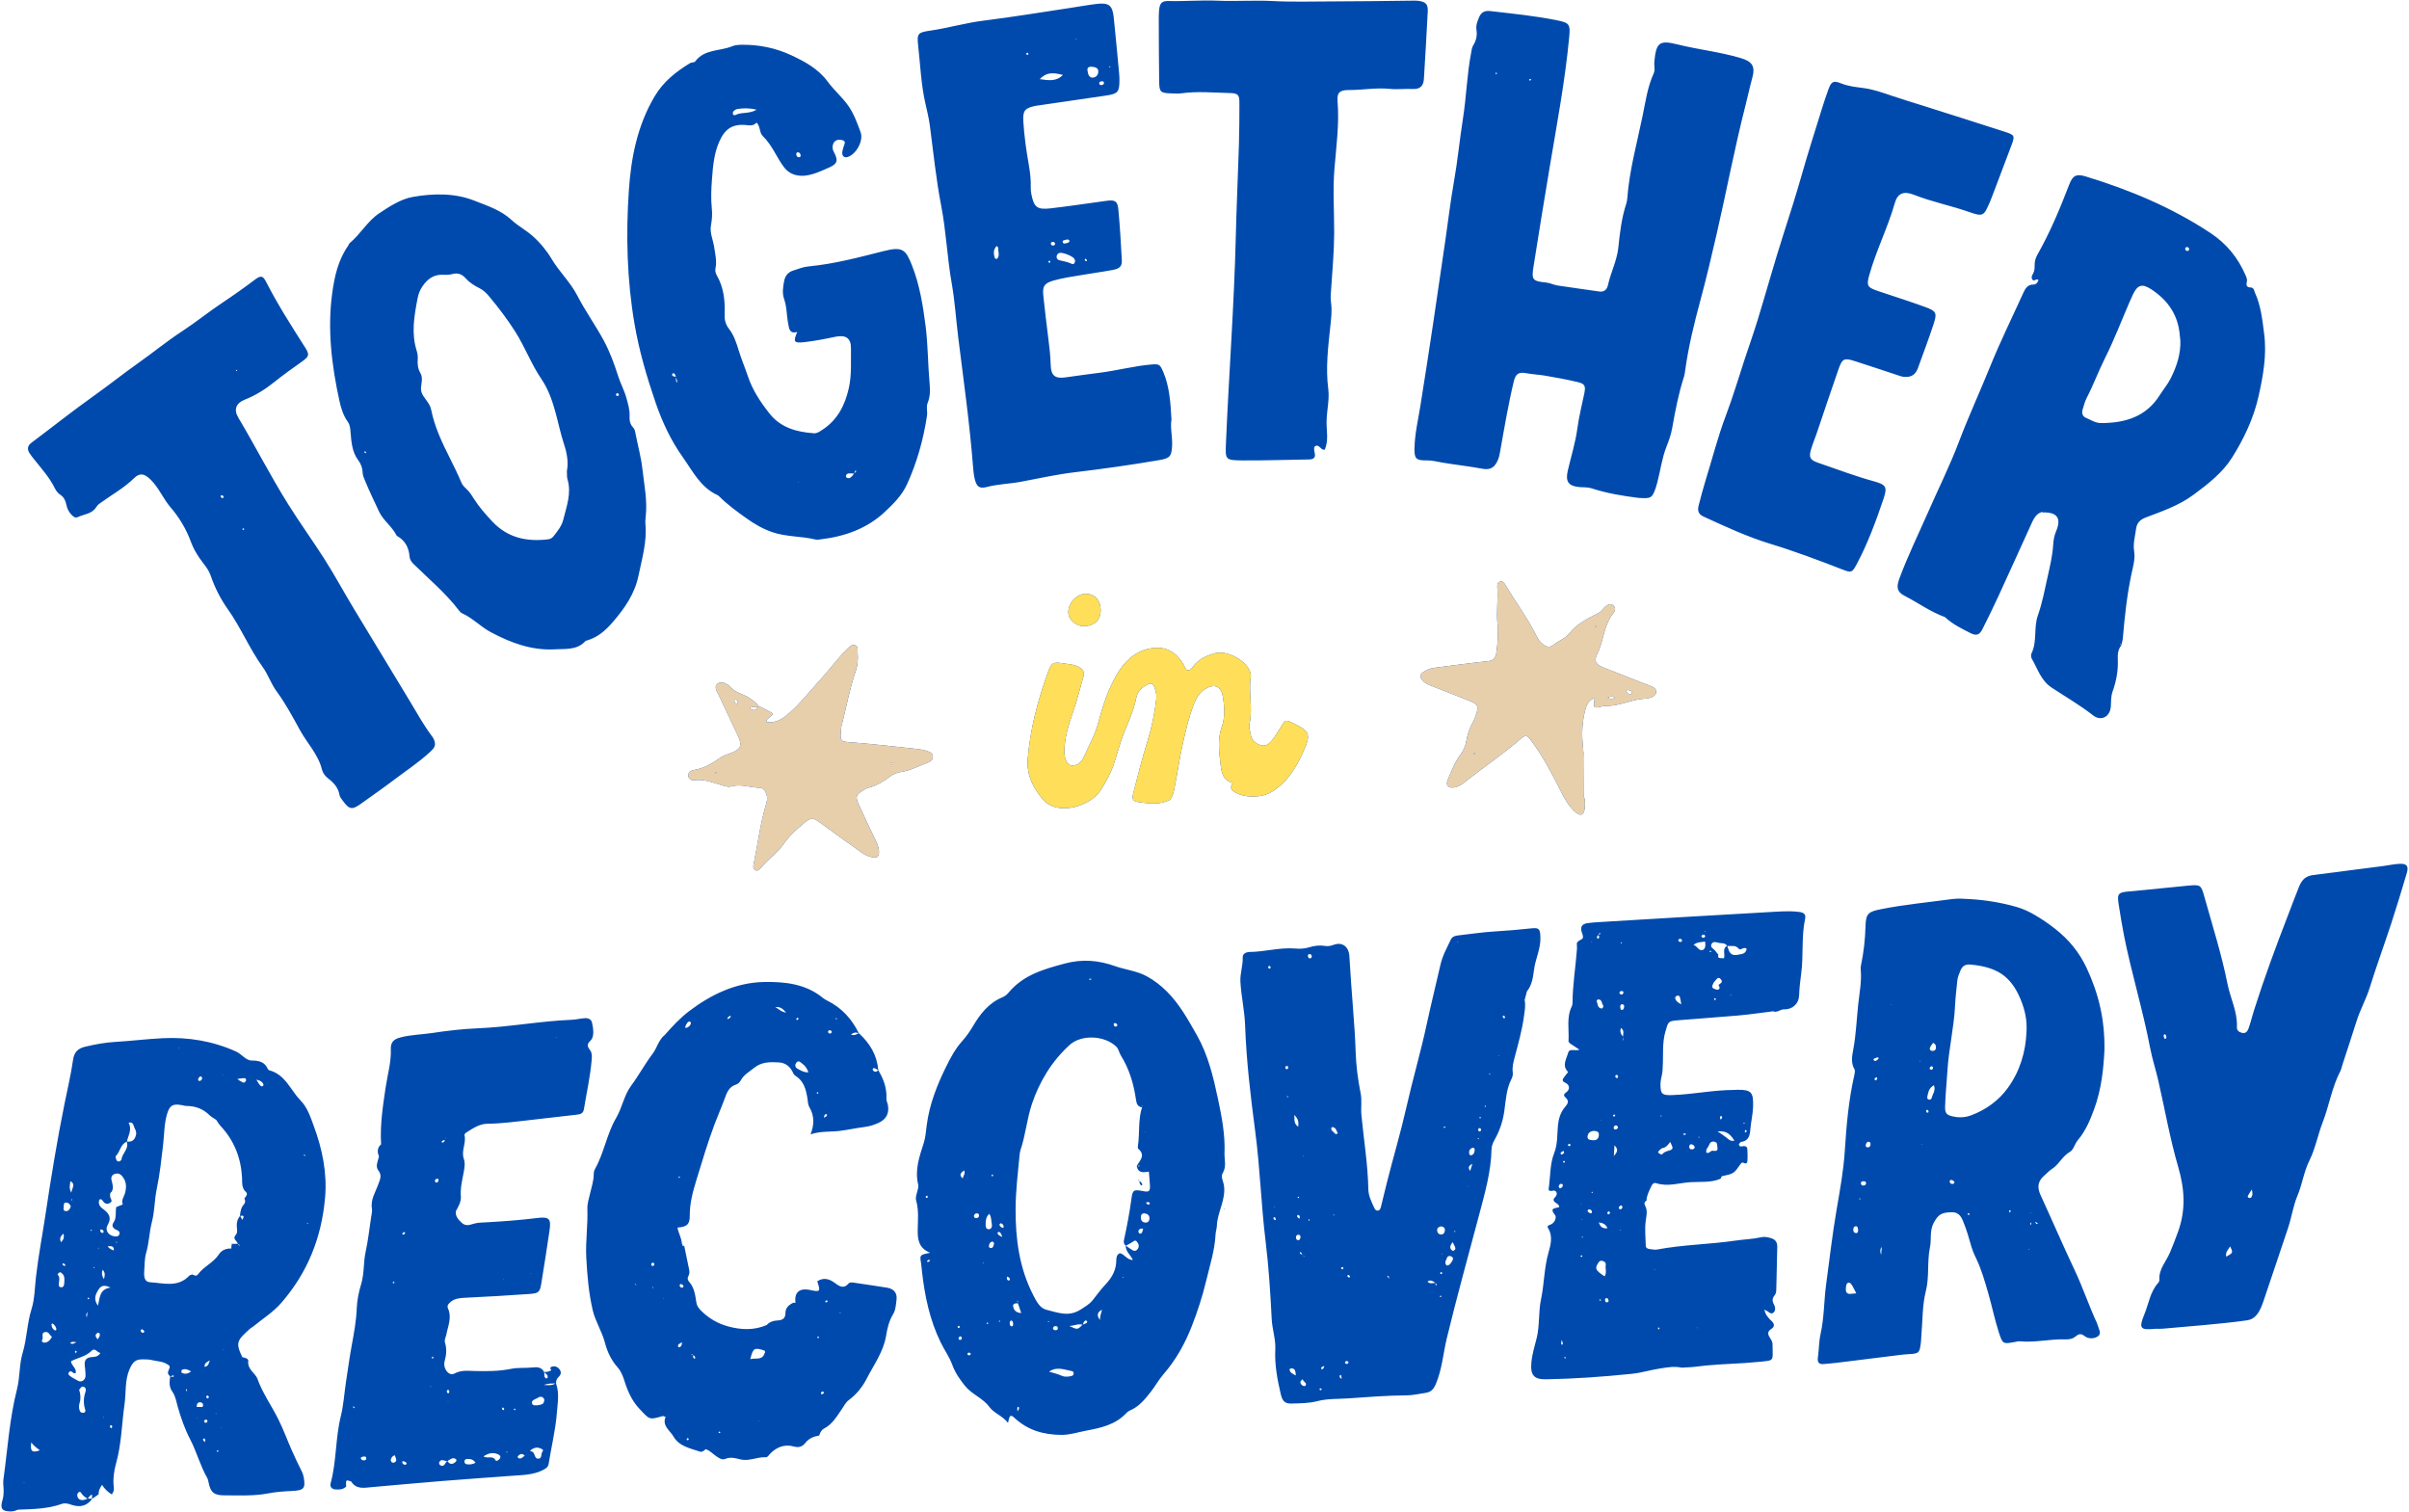 <?xml version="1.0" encoding="UTF-8" standalone="no"?><svg xmlns="http://www.w3.org/2000/svg" xmlns:xlink="http://www.w3.org/1999/xlink" fill="#000000" height="314.1" preserveAspectRatio="xMidYMid meet" version="1" viewBox="-0.3 -0.1 500.6 314.1" width="500.6" zoomAndPan="magnify"><g id="change1_1"><path d="M440.533,133.984c-0.007-0.005-0.014-0.009-0.022-0.014c0.118-0.496,0.288-0.988,0.33-1.49 c0.373-4.474,0.852-8.93,1.79-13.332c0.327-1.533,0.809-3.105,0.555-4.672c-0.263-1.623,0.193-3.116,0.395-4.666 c0.167-1.284,0.855-1.942,2.044-2.394c3.409-1.294,6.846-2.459,9.865-4.691c3.039-2.247,6.043-4.566,8.034-7.729 c2.466-3.917,4.49-8.185,5.506-12.715c0.948-4.231,1.741-8.576,1.175-12.976c-0.373-2.901-0.662-5.832-1.899-8.548 c-0.211-0.462-0.199-1.107-0.916-1.123c-0.91-0.02-0.933-0.548-0.778-1.234c0.106-0.467-0.098-0.891-0.276-1.305 c-1.556-3.613-3.94-6.552-7.22-8.73c-8.037-5.335-16.832-9.014-26.021-11.809c-2-0.608-2.693-0.15-3.425,1.757 c-1.905,4.968-3.96,9.872-6.591,14.511c-0.382,0.674-0.581,1.383-0.573,2.155c0.006,0.604,0.003,1.204-0.314,1.756 c-0.224,0.391-0.457,0.781-0.155,1.259c0.331,0.526,0.932-0.38,1.27,0.128c-0.223,0.595-0.564,0.91-1.054,0.906 c-1.21-0.009-1.682,0.807-2.104,1.737c-2.295,5.065-4.767,10.058-6.852,15.208c-2.138,5.283-4.528,10.456-6.551,15.793 c-1.862,4.915-4.223,9.64-6.338,14.46c-2.019,4.602-4.237,9.118-5.988,13.837c-0.676,1.822-0.556,2.812,1.064,3.642 c2.81,1.44,5.38,3.337,8.376,4.417c0,0-0.031-0.029-0.03-0.03c1.548,1.464,3.441,2.394,5.309,3.339 c1.286,0.65,1.906,0.42,2.554-0.865c1.146-2.272,2.262-4.561,3.326-6.872c2.317-5.032,4.591-10.083,6.888-15.124 c0.408-0.895,0.865-1.758,1.829-2.193c0,0-0.001,0.003-0.001,0.004l-0.005,0.015c0.17,0,0.34,0,0.51,0l-0.007-0.02 c2.945-0.068,3.882,1.205,2.745,3.885c-0.396,0.934-0.556,1.878-0.617,2.845c-0.138,2.189-0.631,4.312-1.108,6.436 c-0.62,2.76-1.132,5.571-2.07,8.226c-0.917,2.597-0.107,5.416-1.334,7.923c-0.142,0.29-0.097,0.803,0.071,1.09 c1.228,2.091,1.878,4.512,4.124,5.996c2.884,1.906,5.888,3.633,8.623,5.777c1.632,1.28,3.524,0.29,3.671-1.825 c0.073-1.048-0.003-2.095,0.364-3.118c0.767-2.14,1.184-4.341,1.086-6.633C439.741,135.924,439.793,134.859,440.533,133.984z M423.755,106.378c0.153-0.143,0.305-0.143,0.458-0.001C424.061,106.378,423.908,106.378,423.755,106.378z M440.215,133.785 c0.207-0.108,0.205,0.038,0.234,0.147C440.371,133.882,440.293,133.834,440.215,133.785z M454.201,51.242 c0.234,0.024,0.395,0.188,0.405,0.425c0.011,0.255-0.15,0.381-0.407,0.379c-0.233-0.048-0.393-0.188-0.402-0.426 C453.788,51.367,453.949,51.216,454.201,51.242z M436.318,87.811c-1.169,0.003-2.144-0.662-3.168-1.102 c-0.693-0.298-0.907-0.978-0.67-1.723c0.251-0.788,0.438-1.615,0.815-2.341c1.42-2.733,2.472-5.628,3.858-8.384 c1.885-3.75,3.385-7.694,5.053-11.554c0.239-0.552,0.486-1.101,0.745-1.645c0.927-1.949,1.872-2.288,3.731-1.085 c3.454,2.236,5.637,5.326,5.983,9.54c0.031,0.375,0.081,0.747,0.122,1.121c0.102,2.857-0.786,5.477-2.051,7.967 c-0.608,1.197-1.504,2.244-2.222,3.388C445.675,86.518,441.297,87.799,436.318,87.811z M293.634,93.083 c-0.044,2.12,0.338,2.516,2.489,2.479c1.158-0.02,2.222,0.273,3.33,0.463c2.746,0.469,5.519,0.749,8.262,1.27 c1.775,0.337,2.655-0.3,3.322-1.989c0.192-0.485,0.289-1.012,0.383-1.529c0.46-2.519,0.877-5.046,1.362-7.56 c0.457-2.367,0.924-4.734,1.493-7.076c0.387-1.594,1.025-1.987,2.638-1.686c1.265,0.236,2.547,0.284,3.806,0.495 c2.299,0.385,4.598,0.807,6.864,1.35c1.463,0.351,1.651,0.814,1.347,2.312c-0.492,2.425-1.113,4.81-1.443,7.283 c-0.396,2.967-1.316,5.864-1.993,8.795c-0.532,2.306,0.135,3.232,2.502,3.428c0.818,0.068,1.624-0.019,2.448,0.251 c3.15,1.031,6.409,1.566,9.688,1.983c2.699,0.183,2.895,0.072,3.667-2.178c0.122-0.356,0.215-0.722,0.309-1.086 c0.641-2.464,0.954-4.996,1.904-7.406c0.483-1.226,0.95-2.53,1.184-3.869c0.622-3.559,1.305-7.104,2.415-10.553 c0.16-0.497,0.224-1.029,0.297-1.549c0.669-4.782,1.81-9.474,3.064-14.117c1.276-4.727,2.401-9.487,3.496-14.253 c2.04-8.874,3.71-17.832,5.981-26.656c0.468-1.818,0.843-3.658,1.349-5.472c0.719-2.578,0.062-3.54-2.492-4.288 c-4.271-1.251-8.707-1.723-13.021-2.799c-3.798-0.947-4.43-0.357-4.806,3.574c-0.036,0.372-0.011,0.753,0.019,1.127 c0.038,0.457,0.038,0.9-0.157,1.328c-1.29,2.833-1.704,5.922-2.322,8.911c-1.172,5.667-2.738,11.273-3.169,17.082 c-0.028,0.373-0.099,0.753-0.215,1.108c-0.972,2.956-1.32,6.024-1.644,9.095c-0.287,2.723-1.577,5.166-2.158,7.81 c-0.183,0.831-0.735,1.467-1.808,1.306c-2.892-0.434-5.794-0.797-8.682-1.255c-0.806-0.128-1.549-0.531-2.395-0.615 c-2.761-0.274-3.014-0.564-2.593-3.219c1.095-6.912,2.212-13.821,3.37-20.723c1.508-8.989,3.202-17.95,4.059-27.037 c0.254-2.689,0.061-2.971-2.518-3.498c-4.583-0.938-9.231-1.38-13.868-1.922c-1.157-0.135-1.889,0.228-2.336,1.274 c-0.359,0.839-0.694,1.69-0.548,2.619c0.186,1.177-0.051,2.241-0.678,3.241c-0.286,0.456-0.324,0.989-0.425,1.509 c-0.874,4.515-0.986,9.123-1.698,13.66c-0.689,4.387-1.109,8.82-1.886,13.19c-0.712,4.005-1.184,8.043-1.766,12.06 c-1.664,11.478-3.346,22.952-5.19,34.404C294.394,87.117,293.696,90.064,293.634,93.083z M317.784,16.339 c0.047,0.021,0.065,0.111,0.096,0.169c-0.106,0.055-0.211,0.113-0.322,0.155c-0.008,0.003-0.094-0.114-0.084-0.163 C317.507,16.333,317.628,16.27,317.784,16.339z M310.502,15.058c0.133-0.114,0.24-0.076,0.266,0.096 c0.006,0.04-0.072,0.093-0.111,0.141c-0.058-0.02-0.14-0.023-0.167-0.064C310.465,15.191,310.469,15.086,310.502,15.058z M23.86,250.701c-0.001,0.004-0.001,0.008-0.002,0.012c-0.008,0.003-0.017,0.007-0.026,0.01L23.86,250.701z M62.154,228.559 c-2.095-2.149-3.15-5.383-6.48-6.258c-0.129-0.034-0.278-0.168-0.331-0.292c-0.643-1.509-1.911-1.735-3.353-1.744 c-0.687-0.004-1.26-0.433-1.797-0.875c-0.461-0.38-0.945-0.772-1.483-1.014c-4.832-2.171-9.928-3.007-15.188-2.75 c-3.306,0.161-6.598,0.583-9.903,0.771c-2.121,0.12-4.167,0.515-6.228,0.997c-1.579,0.369-2.293,1.221-2.512,2.741 c-0.439,3.056-1.152,6.06-1.765,9.084c-1.54,7.59-2.787,15.233-3.937,22.891c-0.658,4.381-1.499,8.73-2.005,13.139 c-0.257,2.235-0.261,4.579-0.927,6.687c-0.938,2.969-0.938,6.078-1.826,9.018c-0.748,2.476-0.557,5.109-1.179,7.56 c-1.577,6.211-1.968,12.576-2.839,18.879c-0.081,0.587,0.012,1.199,0.037,1.798c0.035,0.827,0.019,1.625-0.233,2.448 c-0.538,1.759-0.042,2.337,1.79,2.317c0.521-0.006,0.992-0.164,1.454-0.373c0.011,0.003,0.021,0.006,0.032,0.01 c3.063-0.118,6.134-0.151,9.077-1.201c0.649-0.232,1.272-0.063,1.949,0.171c1.677,0.578,3.227,0.359,4.333-1.227 c0.448-0.307,0.896-0.614,1.343-0.921c0,0.008-0.002,0.016-0.001,0.025c0-0.001,0.008-0.032,0.008-0.032 c-0.002,0.002-0.005,0.003-0.007,0.005c-0.023-0.681,0.217-1.274,0.722-1.976c0.545,0.874,1.23,1.511,2.044,1.997l-0.009-0.037 c0.33-0.43,0.482-0.863,0.407-1.455c-0.216-1.706,0.048-3.469,0.488-5.041c1.127-4.028,1.161-8.162,1.745-12.238 c0.346-2.42,0.018-4.926,1.049-7.275c0.646-1.471,1.246-2.078,2.774-2.028c0.599,0.02,1.22-0.013,1.791,0.135 c1.084,0.28,2.262,0.245,3.238,0.872c0.25,0.161,0.693,0.314,0.469,0.847c-0.436,1.038-0.417,1.066,0.173,1.718 c-0.179,1.109-0.302,2.115,0.471,3.191c0.623,0.867,0.797,2.071,1.107,3.144c0.67,2.314,1.455,4.585,2.57,6.721 c1.352,2.591,2.073,5.457,3.534,7.999c0.144,0.25,0.213,0.554,0.267,0.843c0.399,2.13,1.093,2.789,3.288,2.785 c3.074-0.004,6.153,0.178,9.214-0.422c1.614-0.316,3.28-0.409,4.929-0.492c2.39-0.12,2.771-0.539,2.354-2.86 c-0.08-0.447-0.219-0.852-0.428-1.265c-0.706-1.393-1.378-2.804-2.009-4.232c-0.965-2.182-1.786-4.434-2.85-6.566 c-1.398-2.801-3.241-5.373-4.318-8.343l0.036,0.034c-0.51-1.319-2.172-2.008-1.953-3.775c0.061-0.494-0.681-0.701-1.224-0.772 c-1.507-3.109-1.058-3.505,1.544-5.897c0.22-0.202,0.508-0.327,0.74-0.517c1.962-1.609,4.103-2.929,5.825-4.913 c5.486-6.32,8.373-13.623,9.081-21.882c0.439-5.126-0.573-10.016-2.33-14.792C64.219,232.019,63.611,230.053,62.154,228.559z M49.949,223.966c0.323,0.019,0.78-0.244,0.886,0.324c0.022,0.118-0.076,0.292-0.169,0.392c-0.374,0.401-0.663-0.009-0.977-0.132 c-0.133-0.052-0.247-0.154-0.687-0.439C49.534,224.025,49.744,223.954,49.949,223.966z M46.018,223.276l-0.003,0.127l-0.119-0.066 L46.018,223.276z M40.882,224.131c0.051-0.191,0.182-0.409,0.344-0.511c0.203-0.128,0.398-0.008,0.471,0.243 c-0.003,0.32-0.159,0.561-0.462,0.634C40.981,224.558,40.817,224.372,40.882,224.131z M36.916,217.605l0.006,0.143l-0.121-0.062 L36.916,217.605z M20.232,259.062c-0.036,0.141-0.073,0.282-0.11,0.422c-0.014-0.054-0.054-0.121-0.036-0.161 C20.126,259.232,20.18,259.148,20.232,259.062z M19.197,263.172c0.05,0.025,0.099,0.049,0.149,0.074 c-0.022,0.049-0.044,0.098-0.066,0.147c-0.049-0.024-0.125-0.037-0.139-0.074C19.127,263.282,19.175,263.222,19.197,263.172z M18.763,255.628c-0.066,0.012-0.131,0.024-0.197,0.036c-0.009-0.067-0.047-0.179-0.024-0.193 C18.725,255.357,18.803,255.417,18.763,255.628z M18.085,269.531c0.051,0.001,0.101,0.075,0.152,0.117 c-0.021,0.063-0.026,0.164-0.066,0.182c-0.174,0.076-0.272-0.001-0.243-0.191C17.935,269.593,18.03,269.53,18.085,269.531z M17.897,272.521c-0.044,0.302-0.091,0.619-0.163,1.111C17.446,273.024,17.74,272.787,17.897,272.521z M15.748,259.709l-0.002,0.132 c-0.001,0.001-0.001,0.003-0.002,0.004C15.745,259.798,15.748,259.709,15.748,259.709z M15.635,280.795 c-0.06,0.106-0.121,0.211-0.181,0.317c-0.056-0.107-0.128-0.21-0.162-0.324c-0.015-0.05,0.029-0.158,0.074-0.178 C15.515,280.542,15.61,280.617,15.635,280.795z M14.278,278.984c0.404-0.427,0.878-0.189,1.31-0.207 C15.187,278.979,14.812,279.336,14.278,278.984z M14.52,249.236c-0.014-0.041,0.035-0.104,0.056-0.157 c0.053,0.023,0.107,0.047,0.16,0.07c-0.023,0.052-0.034,0.132-0.073,0.15C14.629,249.314,14.532,249.272,14.52,249.236z M14.32,245.34c1.1,0.549,0.45,1.25,0.177,2.377C13.965,246.655,14.28,245.984,14.32,245.34z M12.941,250.666 c0.029-0.419-0.07-0.982,0.629-0.88c0.468,0.068,0.719,0.432,0.843,0.799c-0.207,0.622-0.504,1.047-1.115,0.958 C12.791,251.47,12.917,251.015,12.941,250.666z M12.877,256.235c0.244,0.805-0.006,1.286-0.5,1.783 C12.029,257.264,12.264,256.779,12.877,256.235z M4.706,308.036l-0.078-0.116l0.141-0.01L4.706,308.036z M6.195,299.612 c0.459,0.653,1.102,1.129,1.787,1.643C6.335,301.857,5.942,301.457,6.195,299.612z M8.893,278.885 c-0.333,0.002-0.622-0.282-0.424-0.584c0.339-0.517-0.387-1.532,0.7-1.625c0.697-0.06,0.861,0.687,1.332,0.996 C10.086,278.417,9.636,278.882,8.893,278.885z M11.338,276.362c-0.222-0.054-0.306-0.051-0.358-0.09 c-0.368-0.282-0.55-0.669-0.578-1.122c-0.012-0.186,0.142-0.29,0.29-0.188c0.368,0.254,0.619,0.608,0.709,1.056 C11.414,276.082,11.378,276.156,11.338,276.362z M13.033,266.68c-0.026,0.409-0.226,0.753-0.671,0.702 c-0.49-0.056-0.476-0.493-0.43-0.86c0.08-0.642,0.262-1.291-0.29-1.819c0.239-0.259,0.422-0.648,0.874-0.274 C13.269,265.053,13.084,265.882,13.033,266.68z M12.692,262.62c-0.016-0.051,0.035-0.176,0.07-0.182 c0.361-0.062,0.45,0.242,0.609,0.454C13.114,262.881,12.809,262.989,12.692,262.62z M15.75,310.52 c0.001-0.189,0.149-0.429,0.303-0.554c0.207-0.167,0.417-0.021,0.542,0.183c0.313,0.51,0.771,0.853,1.275,1.145 C16.734,311.913,15.747,311.562,15.75,310.52z M17.404,292.799c0.095,0.298,0.038,0.622-0.371,0.66 c-0.307,0.028-0.612-0.057-0.744-0.373c-0.243-0.578-0.197-1.192-0.028-1.763c0.268-0.908,0.164-1.773-0.116-2.643l-0.029,0.034 c0.259-0.254,0.409-0.735,0.82-0.687c0.585,0.068,0.684,0.648,0.545,1.039C17.035,290.318,17.005,291.541,17.404,292.799z M18.821,311.31c-0.296-0.007-0.591-0.014-0.887-0.021c0.27-0.306,0.447-0.714,0.895-0.824 C18.826,310.747,18.824,311.028,18.821,311.31z M18.644,281.896c-1.056,0.126-1.429,0.679-1.336,1.674 c0.07,0.747,0.182,1.498,0.16,2.244c-0.024,0.839-0.847,1.404-1.549,0.994c-0.506-0.295-1.055-0.539-1.523-0.89 c-0.258-0.193-0.711-0.474-0.348-0.896c0.355-0.413,0.643-0.026,0.94,0.186c0.092,0.065,0.269,0.01,0.435,0.01 c0.248-1.023-0.861-1.498-0.98-2.459c1.403-0.749,3.081-0.96,4.296-2.185c0.708-0.714,1.133,0.383,1.83,0.445 C20.03,281.928,19.273,281.821,18.644,281.896z M19.925,276.894c0.404-0.256,0.677,0.229,0.419,0.777 c-0.087,0.184-0.234,0.339-0.373,0.535C19.648,277.736,19.278,277.305,19.925,276.894z M21.177,294.526l-0.058-0.149l0.167,0.022 L21.177,294.526z M20.044,271.218c-0.811-1.253-0.7-2.043,0.114-3.344c0.63-1.007,1.373-0.943,2.527-0.433 C20.312,267.754,20.463,269.638,20.044,271.218z M20.306,258.37c0.001-0.032,0.002-0.065,0.004-0.098l0.003,0.002 C20.311,258.306,20.309,258.338,20.306,258.37z M20.895,256.067c-0.229-0.078-0.377-0.251-0.364-0.499 c0.009-0.172,0.147-0.233,0.325-0.189c0.216,0.097,0.386,0.245,0.368,0.497C21.212,256.046,21.065,256.125,20.895,256.067z M21.304,265.688c-0.345-0.529-0.579-1.07-0.267-1.954C21.719,264.499,21.412,265.105,21.304,265.688z M22.767,296.682 c-0.071-0.102-0.196-0.202-0.2-0.306c-0.008-0.182,0.015-0.444,0.315-0.296c0.089,0.044,0.158,0.239,0.141,0.35 C23.008,296.524,22.858,296.598,22.767,296.682z M22.056,258.862c0.646-0.029,1.364-0.166,1.302,0.866 C22.843,259.563,22.384,259.311,22.056,258.862z M23.867,258.121c-0.115-0.131-0.077-0.208,0.095-0.191 c0.023,0.002,0.037,0.095,0.055,0.146C23.966,258.093,23.881,258.138,23.867,258.121z M25.67,247.847 c-0.212,0.761-0.83,1.453-0.448,2.328c-0.453,0.177-0.908,0.358-1.364,0.538c-0.229,1.068,0.138,2.209-0.58,3.238 c-0.493,0.707-0.035,1.25,0.716,1.542c0.375,0.146,0.664,0.432,0.517,0.86c-0.185,0.537-0.662,0.513-1.121,0.432 c-1.161-0.204-1.934-1.271-1.335-2.306c0.987-1.704,0.145-2.585-1.076-3.476c-0.678-0.495-0.902-1.121-0.609-1.87 c0.372-0.115,0.535,0.049,0.649,0.234c0.366,0.597,0.85,0.848,1.505,0.505c0.757-0.396,0.08-0.913,0.061-1.366 c-0.016-0.389-0.076-0.745,0.329-0.971l-0.031,0.026c0.486-0.789,0.218-1.557,0.008-2.363c-0.129-0.496-0.062-1.083,0.55-1.325 c0.611-0.241,1.157-0.149,1.617,0.383C25.991,245.337,26.032,246.544,25.67,247.847z M24.945,240.838 c-0.018,0.188-0.589,0.616-0.921,0.284c-0.221-0.221-0.381-0.885-0.243-1.022c0.896-0.887,0.942-2.42,2.252-2.968 C26.567,238.612,25.073,239.527,24.945,240.838z M27.963,235.72c-0.248,1.016-0.818,1.546-1.894,1.37 c0.278-1.274,1.127-2.478,0.352-3.909c1.011-0.214,0.983,0.565,1.211,1.035C27.86,234.686,28.101,235.155,27.963,235.72z M29.394,276.854c-0.235,0-0.394-0.172-0.434-0.397c-0.053-0.296,0.155-0.398,0.374-0.298c0.166,0.076,0.272,0.284,0.407,0.437 C29.596,276.71,29.495,276.854,29.394,276.854z M35.722,285.971c-0.177,0.051-0.386-0.008-0.586-0.036 c0.18-0.094,0.358-0.227,0.544-0.242C35.852,285.679,35.893,285.922,35.722,285.971z M38.394,288.909 c-0.036-0.115-0.044-0.238-0.063-0.359c0.061,0.011,0.166,0.01,0.173,0.036c0.033,0.119,0.039,0.245,0.054,0.368 C38.501,288.94,38.404,288.939,38.394,288.909z M37.411,285.112c0-0.168-0.001-0.335-0.001-0.503 c0.667-0.412,1.226-0.159,2.006,0.246C38.641,285.458,38.046,285.441,37.411,285.112z M40.57,294.609l-0.004-0.127l0.107,0.055 L40.57,294.609z M41.213,292.247c-0.211-0.018-0.425-0.005-0.638-0.004c0.022-0.445,0.045-0.914,0.629-0.961 c0.423-0.034,0.735,0.218,0.698,0.664C41.867,292.37,41.507,292.272,41.213,292.247z M42.343,299.523 c-0.224-0.142-0.474-0.273-0.46-0.588c0.002-0.054,0.247-0.169,0.291-0.136C42.427,298.985,42.342,299.266,42.343,299.523z M42.331,295.539c-0.079-0.106-0.242-0.233-0.222-0.317c0.053-0.228,0.247-0.383,0.489-0.331c0.095,0.02,0.23,0.217,0.216,0.314 C42.778,295.448,42.586,295.56,42.331,295.539z M42.92,290.47c-0.084,0.027-0.277-0.077-0.32-0.17 c-0.101-0.22-0.02-0.423,0.25-0.419c0.088,0.001,0.175,0.174,0.262,0.268C43.05,290.263,43.009,290.442,42.92,290.47z M42.219,283.933c-0.091-0.957,0.675-1.029,1.1-1.374C43.068,283.045,43.111,283.775,42.219,283.933z M44.582,293.727l-0.095-0.129 l0.161-0.011L44.582,293.727z M44.918,301.583c-0.049,0.003-0.102-0.07-0.154-0.109c0.018-0.064,0.016-0.165,0.056-0.185 c0.164-0.085,0.262-0.015,0.24,0.174C45.055,301.51,44.969,301.58,44.918,301.583z M45.58,296.484l0.104-0.072l0.004,0.124 L45.58,296.484z M46.116,280.406l-0.114-0.067l0.122-0.058L46.116,280.406z M49.331,258.696c-0.056-0.086-0.097-0.181-0.141-0.275 c0.138,0.059,0.305,0.086,0.297,0.304C49.434,258.716,49.352,258.726,49.331,258.696z M50.064,253.38 c-0.149-0.272-0.298-0.544-0.447-0.817C50.684,252.319,50.263,252.912,50.064,253.38z M50.459,248.975c0,0-0.001,0.001-0.001,0.002 l0.031-0.029c0.223,0.425,0.22,0.841-0.107,1.207c-0.62,0.693-0.75,1.544-0.82,2.419c0.002-0.001,0.003,0,0.005-0.001 c-0.54,0.643-0.723,1.404-0.657,2.217c0.048,0.592,0.203,1.235-0.216,1.698c-0.791,0.875,0.321,1.241,0.416,1.865 c-0.403-0.001-0.806-0.001-1.208-0.001c-0.041,0.157-0.082,0.313-0.122,0.47c0,0.167,0,0.334,0,0.5 c-1.1-0.026-2.015,0.318-2.645,1.281c-1.113,1.699-3.122,2.463-4.303,4.106c-0.325,0.453-0.804,0.188-1.206-0.018l0.027,0.035 c-0.211,0.079-0.486,0.099-0.624,0.246c-2.381,2.535-5.38,1.525-8.185,1.359c-1.111-0.066-1.251-1.168-1.182-2.119 c0.097-1.348,0.047-2.751,0.419-4.026c0.613-2.104,0.639-4.29,1.19-6.406c0.581-2.232,0.522-4.591,1.007-6.881 c0.633-2.987,0.949-6.045,1.311-9.084c0.257-2.156,0.203-4.346,0.833-6.459c0.515-1.728,1.155-2.153,2.952-1.839 c0.37,0.065,0.74,0.186,1.111,0.189c1.815,0.013,3.385,0.581,4.701,1.872c0.417,0.409,0.962,0.688,1.452,1.024 c0.295,0.422,0.546,0.884,0.893,1.257c2.841,3.046,4.263,6.665,4.47,10.802c0.051,1.021-0.129,2.087,0.813,2.932 c0.478,0.429-0.039,0.922-0.324,1.343l-0.032-0.137C50.454,248.798,50.46,248.973,50.459,248.975z M52.962,224.233 c0.902,0.227,1.376,0.5,1.507,1.147C54.111,225.903,53.796,225.682,52.962,224.233z M62.771,239.837 c0.363-0.1,0.297,0.166,0.334,0.344C62.994,240.066,62.883,239.952,62.771,239.837z M63.64,254.23 c-0.048-0.027-0.097-0.054-0.145-0.08c0.023-0.046,0.045-0.092,0.068-0.137c0.048,0.026,0.116,0.042,0.137,0.082 C63.713,254.122,63.662,254.183,63.64,254.23z M318.475,201.392c0.296-2.298,1.43-4.391,1.324-6.78 c-0.072-1.617-0.184-1.99-1.875-1.81c-2.547,0.271-5.094,0.496-7.653,0.642c-2.547,0.145-5.077,0.558-7.617,0.832 c-0.642,0.069-1.191,0.264-1.477,0.873c-0.796,1.696-1.719,3.336-2.14,5.194c-0.932,4.109-1.962,8.195-2.844,12.314 c-1.245,5.816-2.933,11.52-4.241,17.324c-1.171,5.197-2.708,10.328-4.015,15.506c-0.442,1.751-0.849,3.511-1.294,5.261 c-0.092,0.363-0.276,0.732-0.745,0.701c-0.335-0.022-0.505-0.307-0.628-0.582c-0.553-1.236-1.199-2.444-1.226-3.848 c-0.098-5.19-0.952-10.311-1.442-15.466c-0.142-1.494,0.15-2.954-0.159-4.486c-0.576-2.857-0.95-5.79-1.039-8.702 c-0.088-2.855-0.3-5.692-0.513-8.534c-0.281-3.743-0.578-7.486-0.785-11.233c-0.109-1.972-1.441-3.046-3.279-2.372 c-0.594,0.218-1.118,0.339-1.737,0.233c-1.134-0.194-2.266-0.057-3.349,0.283c-0.961,0.302-1.918,0.332-2.899,0.25 c-3.184-0.267-6.277,0.683-9.44,0.715c-0.734,0.007-1.497,0.355-1.465,1.125c0.074,1.723-0.573,3.331-0.474,5.09 c0.17,3.007,0.86,5.938,0.968,8.949c0.265,7.372,1.123,14.706,2.095,22.004c1.015,7.62,1.232,15.298,2.167,22.919 c0.659,5.376,0.997,10.798,1.273,16.21c0.109,2.123,0.85,4.183,0.747,6.242c-0.161,3.208,0.414,6.254,1.129,9.317 c0.342,1.464,0.853,2.018,2.227,1.98c1.798-0.05,3.652-0.049,5.371-0.497c2.129-0.554,4.315-0.43,6.418-0.577 c4.016-0.282,8.057-0.605,12.102-0.625c1.341-0.006,2.682-0.334,4.021-0.525c1.167-0.167,1.687-0.857,2.148-1.973 c1.252-3.03,1.479-6.282,2.234-9.409c2.086-8.638,4.479-17.189,6.752-25.775c1.169-4.416,2.435-8.847,2.532-13.477 c0.016-0.792,0.362-1.452,0.727-2.112c0.994-1.798,1.625-3.716,1.92-5.747c0.333-2.292,0.407-4.637,1.515-6.763 c0.2-0.384,0.31-0.894,0.252-1.317c-0.16-1.161,0.146-2.216,0.437-3.316c0.729-2.747,1.495-5.478,1.883-8.321 c0.157-1.152,0.376-2.238,0.153-3.383l-0.029,0.029c0.168-0.626,0.336-1.252,0.504-1.878 C318.085,204.582,318.289,202.832,318.475,201.392z M263.491,201.179c-0.092-0.004-0.24-0.143-0.254-0.238 c-0.037-0.249,0.126-0.372,0.356-0.294c0.084,0.029,0.118,0.205,0.175,0.314C263.675,201.04,263.579,201.184,263.491,201.179z M264.607,250.687l-0.122,0.087l-0.008-0.151L264.607,250.687z M264.53,253.379c-0.102-0.074-0.197-0.229-0.2-0.349 c-0.004-0.176,0.159-0.271,0.296-0.176c0.099,0.069,0.131,0.235,0.192,0.358C264.797,253.407,264.682,253.49,264.53,253.379z M267.212,227.883c-0.042-0.017-0.055-0.107-0.081-0.166c0.061-0.019,0.135-0.068,0.178-0.048c0.044,0.02,0.058,0.107,0.085,0.165 C267.333,227.854,267.259,227.902,267.212,227.883z M266.951,222.04c-0.086-0.033-0.169-0.232-0.153-0.34 c0.035-0.231,0.21-0.377,0.446-0.28c0.089,0.036,0.116,0.222,0.171,0.34C267.338,221.985,267.183,222.129,266.951,222.04z M270.595,240.103l-0.065,0.135l-0.088-0.128L270.595,240.103z M270.809,260.905c-0.055,0.006-0.129,0.037-0.161,0.013 c-0.069-0.052-0.129-0.117-0.19-0.179C270.576,260.794,270.692,260.849,270.809,260.905z M269.81,252.728 c-0.023,0.139-0.048,0.278-0.072,0.416c-0.162-0.132-0.354-0.242-0.473-0.406c-0.05-0.069,0.024-0.341,0.092-0.363 C269.638,252.285,269.732,252.513,269.81,252.728z M269.603,248.783c-0.024,0.038-0.11,0.036-0.167,0.052 c-0.032-0.048-0.093-0.099-0.087-0.142c0.007-0.047,0.071-0.118,0.116-0.123C269.64,248.551,269.696,248.637,269.603,248.783z M269.471,234.033c-0.964-0.722-0.732-1.363-0.806-2.465C269.606,232.538,269.55,233.152,269.471,234.033z M267.685,284.445 c-0.004-0.07,0.224-0.22,0.344-0.219c0.853,0.009,0.857,0.605,0.954,1.474C268.157,285.315,267.717,285.045,267.685,284.445z M269.54,257.588c-0.323,0.039-0.554-0.21-0.541-0.559c0.012-0.322,0.17-0.576,0.536-0.568c0.251,0.006,0.386,0.181,0.419,0.429 C269.901,257.176,269.885,257.546,269.54,257.588z M270.033,260.131c0.132,0.118,0.193,0.314,0.274,0.489 c-0.174-0.092-0.373-0.165-0.479-0.307C269.724,260.173,269.902,260.014,270.033,260.131z M271.046,287.73 c-0.132,0.305-0.532,0.197-0.765,0.003c-0.541-0.45-0.406-0.872,0.106-1.245c0.026,0.055,0.053,0.109,0.076,0.166 C270.62,287.042,271.266,287.221,271.046,287.73z M271.76,253.535c-0.163-0.001-0.213-0.09-0.126-0.223 c0.023-0.035,0.117-0.058,0.157-0.039c0.04,0.018,0.053,0.095,0.078,0.146C271.833,253.459,271.796,253.535,271.76,253.535z M272.003,199.031c-0.349,0.064-0.489-0.202-0.514-0.497c-0.02-0.237,0.123-0.406,0.375-0.39c0.228,0.015,0.374,0.167,0.429,0.395 C272.295,198.762,272.222,198.991,272.003,199.031z M274.072,288.757c-0.061-0.012-0.147-0.075-0.157-0.128 c-0.033-0.175,0.064-0.256,0.251-0.233c0.054,0.041,0.149,0.077,0.156,0.125C274.351,288.703,274.252,288.794,274.072,288.757z M274.767,284.119c-0.102,0.185-0.289,0.421-0.476,0.234s0.048-0.375,0.232-0.478c0.112-0.063,0.244-0.09,0.37-0.127 C274.857,283.874,274.829,284.006,274.767,284.119z M276.821,252.471c-0.019-0.049-0.065-0.112-0.049-0.142 c0.019-0.036,0.092-0.044,0.141-0.064c0.018,0.05,0.035,0.099,0.053,0.149C276.917,252.432,276.869,252.451,276.821,252.471z M276.794,235.101c-0.272-0.217-0.633-0.451-0.341-0.991c0.89-0.038,0.93,0.73,1.243,1.275 C277.169,235.808,277.022,235.282,276.794,235.101z M278.083,285.796c0.023-0.172,0.248-0.255,0.29-0.146 c0.09,0.234,0.092,0.501,0.121,0.758C278.244,286.283,278.04,286.115,278.083,285.796z M278.525,263.655 c-0.052-0.114-0.103-0.227-0.154-0.34c0.117-0.051,0.26-0.167,0.342-0.134c0.086,0.035,0.114,0.215,0.167,0.331 C278.762,263.56,278.644,263.607,278.525,263.655z M279.674,283.297c-0.23,0.065-0.445-0.039-0.485-0.286 c-0.014-0.086,0.157-0.202,0.244-0.304c0.243-0.024,0.444,0.066,0.492,0.304C279.941,283.09,279.782,283.267,279.674,283.297z M279.974,265.346c-0.114-0.043-0.241-0.169-0.275-0.283c-0.046-0.156,0.087-0.278,0.246-0.229c0.117,0.036,0.206,0.166,0.281,0.232 C280.224,265.29,280.126,265.403,279.974,265.346z M288.01,265.158c-0.028-0.033,0.01-0.117,0.018-0.178 c0.305,0.101,0.311,0.365,0.362,0.605C288.26,265.445,288.128,265.307,288.01,265.158z M307.278,231.958 c0.048,0.04,0.143,0.094,0.136,0.118c-0.032,0.105-0.092,0.201-0.143,0.301c-0.047-0.101-0.104-0.199-0.132-0.305 C307.132,232.048,307.229,231.997,307.278,231.958z M302.07,255.654c0.021,0.057,0.073,0.129,0.055,0.166 c-0.02,0.04-0.106,0.048-0.163,0.07c-0.02-0.057-0.069-0.127-0.051-0.166C301.93,255.684,302.014,255.676,302.07,255.654z M300.157,234.018c-0.143,0.095-0.287,0.191-0.431,0.286C299.663,233.847,299.957,234.015,300.157,234.018z M296.324,266.196 c0.707-0.488,1.173-0.035,1.655,0.265C297.462,266.472,296.908,266.786,296.324,266.196z M298.171,267.009 c-0.243-0.118-0.172-0.308-0.131-0.491c0.076,0.11,0.159,0.218,0.218,0.337C298.274,266.885,298.175,267.011,298.171,267.009z M299.147,269.391c-0.037,0.033-0.114,0.02-0.173,0.027c-0.017-0.057-0.064-0.128-0.045-0.169c0.073-0.162,0.183-0.172,0.27-0.026 C299.22,269.258,299.186,269.356,299.147,269.391z M299.071,264.615c-0.047-0.02-0.095-0.122-0.086-0.177 c0.029-0.177,0.15-0.245,0.311-0.175c0.048,0.021,0.063,0.116,0.093,0.178C299.343,264.612,299.231,264.682,299.071,264.615z M299.256,260.477l0.095-0.131l0.065,0.153L299.256,260.477z M299.096,256.404c-0.521-0.042-0.757-0.449-0.753-0.907 c0.004-0.526,0.445-0.678,0.78-0.778c0.635,0.08,0.891,0.381,0.825,0.902C299.886,256.104,299.621,256.447,299.096,256.404z M301.46,261.94c-0.281,0.405-0.501,0.923-1.147,0.915c-0.552-0.573-0.094-1.12,0.092-1.62c0.141-0.38,0.568-0.459,0.938-0.239 C301.757,261.243,301.682,261.621,301.46,261.94z M301.86,259.734c-0.095,0.067-0.324,0.072-0.41,0.003 c-0.4-0.316-0.487-0.732-0.248-1.188c0.101-0.193,0.244-0.364,0.37-0.544c0.097,0.186,0.204,0.367,0.284,0.559 C302.016,258.952,302.394,259.357,301.86,259.734z M302.535,195.653l0.118-0.122l0.046,0.156L302.535,195.653z M304.875,246.474 l-0.108-0.104l0.141-0.036L304.875,246.474z M305.205,243.21c-0.634-0.89-0.055-1.176,0.458-1.485 C305.523,242.184,305.38,242.645,305.205,243.21z M305.421,239.957c-0.21,0.053-0.409-0.177-0.432-0.408 c-0.056-0.574,0.196-0.997,0.752-1.163c0.247-0.073,0.366,0.153,0.415,0.415C306.11,239.291,306.013,239.806,305.421,239.957z M306.718,236.432c0.322-0.19,0.267,0.044,0.287,0.194C306.909,236.562,306.814,236.497,306.718,236.432z M307.311,234.97 c-0.24,0.094-0.412-0.064-0.444-0.292c-0.015-0.108,0.079-0.304,0.171-0.341c0.238-0.095,0.391,0.045,0.442,0.303 C307.43,234.744,307.401,234.935,307.311,234.97z M308.393,229.914c-0.059-0.029-0.15-0.046-0.168-0.092 c-0.017-0.041,0.048-0.167,0.071-0.166C308.51,229.669,308.542,229.763,308.393,229.914z M309.202,223.177 c-0.019-0.053-0.068-0.14-0.052-0.154c0.133-0.119,0.215-0.081,0.205,0.098C309.354,223.142,309.256,223.158,309.202,223.177z M311.239,219.35l-0.137-0.078l0.145-0.068L311.239,219.35z M312.153,211.468c-0.067-0.111-0.183-0.221-0.186-0.335 c-0.005-0.168,0.15-0.254,0.298-0.164c0.096,0.059,0.189,0.208,0.191,0.318C312.459,211.458,312.32,211.519,312.153,211.468z M252.789,228.181c-0.971-4.553-2.045-9.088-4.395-13.224c-1.825-3.212-3.597-6.438-6.244-9.063 c-1.225-1.215-2.555-2.266-4.112-3.117c-2.113-1.153-4.458-1.358-6.642-2.133c-3.438-1.221-6.817-1.495-10.385-0.543 c-4.382,1.169-8.678,2.375-11.735,6.069c-0.326,0.393-0.778,0.752-1.247,0.946c-2.858,1.18-4.621,3.435-6.132,5.995 c-0.647,1.096-1.388,2.165-2.239,3.107c-1.433,1.586-2.419,3.441-3.343,5.316c-1.9,3.857-3.471,7.824-4.035,12.154 c-0.162,1.248-0.246,2.544-0.639,3.77c-0.895,2.789-1.873,5.56-1.138,8.582c0.115,0.472-0.078,1.045-0.216,1.547 c-0.163,0.59-0.366,1.208-0.203,1.778c0.571,2.005,0.354,4.044,0.322,6.066c-0.032,2.016,0.196,3.828,2.589,4.79 c-2.184,0.43-2.175,0.429-1.898,2.134c0.096,0.593,0.13,1.195,0.198,1.793c0.583,5.096,1.613,10.052,3.897,14.721 c0.762,1.557,1.798,2.974,2.384,4.596c0.602,1.668,1.575,3.064,2.666,4.419c1.42,1.765,3.707,2.513,5.053,4.359 c0.982,1.346,2.71,1.807,3.88,3.322c0.334-1.691,0.508-1.812,1.416-0.976c2.732,2.516,5.968,3.43,9.624,3.465 c1.782,0.017,3.405-0.535,5.083-0.854c3.076-0.584,6.191-1.216,8.473-3.693c0.2-0.217,0.464-0.405,0.734-0.519 c1.888-0.798,3.123-2.332,4.331-3.871c0.928-1.182,1.657-2.529,2.639-3.659c2.588-2.975,4.476-6.374,5.89-9.997 c1.19-3.051,2.208-6.168,2.978-9.389c0.768-3.215,1.796-6.354,1.959-9.689c0.029-0.595,0.25-1.182,0.271-1.776 c0.101-2.839,1.884-5.354,1.478-8.338c-0.116-0.85-0.728-1.846-0.267-2.604c0.842-1.384,0.324-2.763,0.377-4.153 C254.308,235.658,253.582,231.9,252.789,228.181z M192.137,248.835c-0.018-0.125-0.085-0.275-0.038-0.366 c0.04-0.076,0.213-0.083,0.328-0.121c0.02,0.126,0.041,0.253,0.061,0.379C192.37,248.763,192.254,248.799,192.137,248.835z M192.706,262.07c-0.17,0.098-0.344,0.069-0.348-0.091c-0.002-0.098,0.168-0.25,0.289-0.287c0.105-0.032,0.25,0.062,0.377,0.101 C192.918,261.886,192.812,261.978,192.706,262.07z M198.705,275.566c0.023-0.087,0.192-0.135,0.296-0.2 c0.056,0.111,0.112,0.222,0.168,0.332c-0.104,0.065-0.208,0.128-0.312,0.192C198.8,275.78,198.681,275.654,198.705,275.566z M199.135,278.32c-0.185-0.046-0.279-0.22-0.219-0.438c0.031-0.112,0.154-0.253,0.26-0.279c0.247-0.06,0.391,0.112,0.393,0.338 C199.57,278.159,199.448,278.328,199.135,278.32z M199.781,244.775c-0.829-0.668-0.513-1.149,0.274-1.662 C200.395,243.816,199.779,244.242,199.781,244.775z M201.377,281.378c-0.039,0.085-0.222,0.103-0.34,0.151 c-0.213-0.07-0.372-0.198-0.265-0.43c0.039-0.084,0.231-0.156,0.338-0.139C201.323,280.994,201.485,281.145,201.377,281.378z M203.123,252.649c-0.043,0.154-0.246,0.361-0.569,0.358c-0.357-0.004-0.545-0.24-0.438-0.578c0.096-0.305,0.382-0.446,0.698-0.394 C203.038,252.071,203.201,252.222,203.123,252.649z M203.903,262.375l0.117-0.142l0.068,0.165L203.903,262.375z M205.953,243.922 c0.058,0.099,0.116,0.199,0.173,0.298c-0.108,0.032-0.214,0.076-0.323,0.086c-0.028,0.003-0.106-0.132-0.092-0.151 C205.779,244.067,205.87,243.998,205.953,243.922z M205.274,251.99c-0.001-0.107-0.001-0.215-0.002-0.322 C205.322,251.775,205.322,251.883,205.274,251.99z M205.007,274.96c-0.146,0.105-0.25,0.057-0.258-0.119 c-0.002-0.042,0.078-0.088,0.12-0.132c0.055,0.024,0.136,0.034,0.158,0.075C205.05,274.83,205.041,274.936,205.007,274.96z M204.524,254.114c-0.001-0.747,0.15-1.452,0.744-1.982c0.483,0.6,0.38,1.359,0.531,2.044c0.119,0.543-0.052,1.166-0.662,1.149 C204.49,255.308,204.525,254.617,204.524,254.114z M205.496,259.23c-0.242-0.021-0.318-0.288-0.28-0.523 c0.062-0.39,0.227-0.74,0.656-0.801c0.246-0.035,0.39,0.167,0.393,0.454C206.135,258.745,206.12,259.283,205.496,259.23z M207.465,274.533c-0.039,0.026-0.123-0.016-0.188-0.028c0.018-0.064,0.036-0.128,0.054-0.192c0.064,0.012,0.128,0.024,0.193,0.037 C207.506,274.414,207.507,274.505,207.465,274.533z M207.251,256.543c-0.143-0.113-0.311-0.45-0.261-0.508 c0.266-0.31,0.53-0.077,0.684,0.146c0.148,0.214,0.209,0.487,0.301,0.74C207.73,256.8,207.461,256.709,207.251,256.543z M207.919,254.987c-0.269-0.123-0.484-0.329-0.536-0.652c0.091-0.085,0.197-0.257,0.279-0.246c0.318,0.043,0.517,0.279,0.587,0.574 C208.301,254.882,208.243,255.135,207.919,254.987z M237.648,235.046l-0.05,0.126l-0.076-0.103L237.648,235.046z M237.015,229.902 c-0.03-0.088-0.061-0.176-0.091-0.264C237.134,229.675,237.035,229.8,237.015,229.902z M231.541,212.523 c0.205,0.08,0.369,0.232,0.338,0.496c-0.107,0.073-0.22,0.212-0.324,0.206c-0.234-0.013-0.407-0.178-0.426-0.418 C231.105,212.513,231.3,212.429,231.541,212.523z M226.413,203.245c0.014-0.001,0.039,0.123,0.059,0.19 c-0.13,0.024-0.26,0.054-0.391,0.062c-0.015,0.001-0.038-0.119-0.057-0.183C226.153,203.288,226.282,203.256,226.413,203.245z M209.338,265.981c-0.514-0.092-0.388-0.483-0.389-0.815c0.318,0.13,0.706,0.206,0.563,0.707 C209.498,265.923,209.39,265.99,209.338,265.981z M209.895,275.492c-0.343-0.074-0.381-0.421-0.37-0.727 c0.008-0.234,0.103-0.428,0.366-0.482c0.332,0.151,0.319,0.471,0.342,0.757C210.253,275.273,210.154,275.548,209.895,275.492z M211.435,292.656c-0.061,0.183-0.191,0.343-0.298,0.511c-0.02-0.191-0.047-0.383-0.044-0.574c0.002-0.127,0.063-0.363,0.098-0.363 C211.487,292.228,211.499,292.463,211.435,292.656z M210.226,271.283c-0.061-0.544,0.537-0.589,1.002-0.572 c0.217,0.632,0.43,1.262,0.688,2.024C210.895,272.695,210.323,272.145,210.226,271.283z M211.046,270.142 c0.273,0.068,0.158,0.261,0.149,0.42C211.145,270.422,211.095,270.282,211.046,270.142z M217.601,274.622 c-0.035,0.012-0.092-0.041-0.139-0.066c0.025-0.045,0.044-0.12,0.078-0.128c0.041-0.01,0.095,0.038,0.143,0.06 C217.656,274.536,217.639,274.609,217.601,274.622z M222.236,285.85c-0.669,0.135-1.349,0.188-1.979-0.109 c-0.812-0.382-1.679-0.548-2.559-0.826c1.602-1.13,3.172-0.404,4.742-0.117c0.239,0.044,0.38,0.25,0.372,0.494 C222.801,285.648,222.546,285.788,222.236,285.85z M218.529,275.825c0.085-0.32,0.375-0.419,0.676-0.359 c0.221,0.044,0.365,0.208,0.293,0.572c-0.075,0.223-0.321,0.318-0.631,0.247C218.64,276.233,218.469,276.051,218.529,275.825z M221.917,275.425c1.121-0.071,1.866-0.529,2.728-0.264C223.614,276.23,223.598,276.226,221.917,275.425z M225.271,274.92 c-0.18,0.076-0.367,0.135-0.551,0.2c0.066-0.184,0.117-0.379,0.221-0.538c0.164-0.249,0.429-0.463,0.655-0.118 C225.721,274.653,225.472,274.834,225.271,274.92z M228.273,274.167c-0.69-0.882-0.609-1.603,0.436-2.121 C228.54,272.749,228.25,273.427,228.273,274.167z M232.994,265.441c-0.058-0.233,0.091-0.201,0.21-0.209 C233.133,265.302,233.064,265.372,232.994,265.441z M236.076,259.485c-0.247,0.324-0.623,0.43-0.978,0.224 c-0.494-0.288-0.953-0.638-1.425-0.963c0.443-0.247,0.897-0.478,1.325-0.749c0.308-0.195,0.597-0.517,0.938-0.118 C236.353,258.366,236.506,258.923,236.076,259.485z M237.147,255.612c-0.082,0.283-0.143,0.611-0.514,0.633 c-0.108,0.006-0.286-0.136-0.327-0.248c-0.12-0.325,0.02-0.607,0.32-0.739c0.183-0.08,0.412-0.057,0.625-0.072 C237.215,255.327,237.188,255.471,237.147,255.612z M237.745,253.938c-0.604-0.013-0.944-0.391-0.971-0.984 c-0.021-0.461,0.078-0.892,0.67-0.941c0.658,0.075,1.143,0.332,1.117,1.089C238.544,253.614,238.268,253.95,237.745,253.938z M238.525,250.182c-0.339,0.094-0.523-0.145-0.694-0.385c0.263-0.09,0.538-0.223,0.776,0.027 C238.656,249.877,238.585,250.166,238.525,250.182z M237.363,247.423c-2.159-0.4-2.285-0.353-2.578,1.787 c-0.385,2.808-0.907,5.588-1.52,8.352c-0.104,0.469-0.014,0.867,0.375,1.167c-0.078,1.201,1.001,1.898,1.481,2.987 c-1.257-0.037-1.696-1.186-2.69-1.417c-0.68,0.243-0.756,0.935-0.761,1.468c-0.017,1.985-0.836,3.524-2.176,4.948 c-0.972,1.032-1.824,2.198-2.707,3.316c-0.721,0.913-1.596,1.367-2.523,1.972c-2.47,1.613-4.803,0.622-7.111,0.052 c-1.406-0.347-2.102-1.801-2.765-3.092c-2.866-5.575-3.654-11.548-3.643-17.729c0.007-3.776,0.463-7.5,0.823-11.24 c0.036-0.373,0.072-0.758,0.191-1.109c1.065-3.138,1.331-6.488,2.383-9.602c1.581-4.68,4.126-8.87,7.806-12.232 c2.484-2.27,7.352-2.002,9.731,0.345c0.507,0.5,0.567,1.224,0.922,1.79c1.78,2.84,2.7,5.973,3.166,9.255 c0.116,0.818,0.359,1.429,1.247,1.563c-0.836,2.587-0.454,5.301-0.841,7.933c-0.032,0.216-0.072,0.553,0.045,0.652 c1.644,1.389,0.306,2.483-0.331,3.647c0.013-0.003,0.026-0.007,0.039-0.01c0.293,1.509,1.428,1.294,2.511,1.132 c0.083,1.035,0.195,1.994,0.229,2.954C238.706,247.433,238.452,247.624,237.363,247.423z M236.521,242.065 c-0.092,0.327-0.301,0.157-0.477,0.129C236.203,242.151,236.362,242.108,236.521,242.065z M424.526,244.159 c0.518-0.435,0.965-0.974,1.53-1.328c1.506-0.944,2.196-2.698,3.804-3.604c0.747-0.421,0.981-1.666,1.608-2.401 c1.65-1.936,2.597-4.248,3.442-6.564c1.455-3.988,1.914-8.186,2.107-12.235c0.073-6.24-1.16-11.509-3.694-16.969 c-1.514-3.263-3.74-5.946-6.542-8.148c-1.358-1.067-2.799-2.05-4.29-2.918c-1.158-0.674-2.411-1.255-3.695-1.625 c-3.162-0.912-6.398-1.438-9.697-1.643c-1.285-0.08-2.559-0.171-3.826,0.003c-4.921,0.677-9.873,1.126-14.753,2.106 c-2.533,0.509-3.091,0.863-3.16,3.527c-0.07,2.723-0.369,5.394-0.922,8.05c-0.061,0.293-0.107,0.603-0.078,0.897 c0.249,2.488-0.269,4.951-0.526,7.383c-0.323,3.057-0.438,6.15-1.002,9.194c-0.252,1.362-0.566,2.818,0.233,4.201 c0.187,0.324,0.044,0.888-0.053,1.318c-1.166,5.151-1.622,10.398-1.956,15.644c-0.264,4.15-1.02,8.226-1.718,12.294 c-0.878,5.117-1.456,10.266-2.155,15.401c-0.466,3.424-0.399,6.918-1.155,10.312c-0.363,1.632-0.333,3.297-0.562,4.936 c-0.136,0.975,0.215,1.445,1.231,1.343c0.899-0.091,1.802-0.15,2.698-0.26c4.318-0.529,8.634-1.073,12.951-1.607 c0.596-0.074,1.195-0.143,1.794-0.176c2.396-0.134,2.467-0.191,2.744-2.589c0.052-0.448,0.045-0.902,0.085-1.352 c0.272-3.062,0.182-6.216,0.926-9.16c0.769-3.045,0.23-6.108,0.858-9.105c0.351-1.674-0.109-3.441,0.777-5.083 c0.948-1.756,1.608-2.174,3.741-2.209c1.723-0.028,2.116,1.24,2.575,2.4c0.553,1.398,0.984,2.85,1.387,4.301 c0.264,0.952,0.614,1.853,1.046,2.737c1.185,2.424,1.904,5.017,2.645,7.594c0.768,2.674,1.322,5.414,2.183,8.056 c0.766,2.353,0.895,2.31,3.398,1.848c0.295-0.055,0.601-0.157,0.89-0.127c3.175,0.331,6.3-0.506,9.465-0.394 c0.766,0.027,1.506-0.082,2.129-0.595c0.633-0.521,1.121-0.722,1.949-0.059c0.74,0.593,1.995,0.552,2.756-0.01 c0.782-0.577,0.116-1.526-0.095-2.301c-0.039-0.145-0.083-0.292-0.146-0.428c-1.678-3.618-2.937-7.41-4.645-11.022 c-2.443-5.163-4.697-10.416-7.087-15.605C422.982,246.586,423.18,245.29,424.526,244.159z M383.436,268.477 c-0.256-0.335-0.173-1.022-0.07-1.516c0.116-0.555,0.608-0.754,0.992-0.278c0.407,0.504,0.645,1.144,1.084,1.961 C384.525,268.676,383.805,268.959,383.436,268.477z M385.47,256.138c-0.422-0.027-0.607-0.232-0.635-0.556 c-0.033-0.378-0.001-0.787,0.454-0.873c0.376-0.071,0.464,0.267,0.508,0.563C385.853,255.643,385.866,256.006,385.47,256.138z M386.122,249.131c-0.019-0.058-0.069-0.132-0.049-0.171c0.02-0.04,0.108-0.046,0.166-0.067c0.02,0.058,0.04,0.117,0.06,0.175 C386.239,249.089,386.18,249.11,386.122,249.131z M386.897,246.243c-0.234,0.01-0.415-0.113-0.473-0.345 c-0.092-0.366,0.108-0.518,0.447-0.545c0.297-0.007,0.6,0.032,0.603,0.405C387.476,246.1,387.203,246.229,386.897,246.243z M388.375,237.881c-0.065,0.241-0.28,0.516-0.724,0.398c-0.237-0.063-0.302-0.307-0.227-0.531c0.115-0.347,0.258-0.721,0.74-0.567 C388.396,237.257,388.443,237.494,388.375,237.881z M389.783,224.044c-0.075,0.212-0.194,0.392-0.444,0.302 c-0.063-0.023-0.119-0.246-0.079-0.331c0.052-0.109,0.194-0.22,0.313-0.242C389.74,223.742,389.818,223.871,389.783,224.044z M389.095,220.211c-0.294-0.361,0.394-0.417,0.659-0.587c0.07-0.045,0.243,0.072,0.377,0.117 C389.896,220.189,389.374,220.555,389.095,220.211z M390.591,260.667c-0.253-0.821-0.183-1.284,0.156-1.678 C390.706,259.446,390.662,259.916,390.591,260.667z M392.705,208.764l0.014-0.139l0.109,0.081L392.705,208.764z M398.573,220.417 l0.115-0.128l0.038,0.159L398.573,220.417z M398.933,237.759l0.058-0.131l0.092,0.121L398.933,237.759z M400.119,231.088 c-0.098-0.07-0.177-0.234-0.174-0.355c0.002-0.09,0.149-0.176,0.227-0.258c0.228,0.114,0.321,0.303,0.269,0.52 C400.427,231.054,400.179,231.131,400.119,231.088z M401.135,227.982c-0.065,0.316-0.347,0.512-0.696,0.377 c-0.242-0.094-0.29-0.353-0.236-0.577c0.204-0.849,0.273-1.782,1.379-2.384C401.991,226.54,401.294,227.205,401.135,227.982z M400.955,221.504c0.225-0.092,0.42,0.005,0.437,0.259c0.015,0.232-0.157,0.366-0.371,0.436c-0.109-0.061-0.286-0.102-0.315-0.19 C400.637,221.793,400.748,221.589,400.955,221.504z M401.129,218.257c-0.333-0.049-0.505-0.367-0.378-0.661 c0.16-0.371,0.439-0.691,0.643-0.995c0.558,0.222,0.598,0.597,0.6,0.954C401.997,218.117,401.629,218.331,401.129,218.257z M421.707,251.882l-0.077,0.122l-0.062-0.125L421.707,251.882z M405.535,245.9c-0.325,0.064-0.573-0.09-0.687-0.419 c-0.012-0.264,0.114-0.453,0.376-0.4c0.202,0.041,0.438,0.165,0.552,0.327C405.93,245.626,405.775,245.852,405.535,245.9z M408.603,252.299c-0.012-0.001-0.041-0.147-0.01-0.187c0.11-0.144,0.251-0.143,0.367,0c0.035,0.043,0.017,0.128,0.024,0.194 C408.856,252.308,408.728,252.313,408.603,252.299z M417.34,251.879c-0.054-0.103-0.122-0.202-0.155-0.311 c-0.012-0.041,0.046-0.132,0.094-0.157c0.15-0.077,0.24-0.015,0.254,0.156C417.469,251.671,417.404,251.775,417.34,251.879z M420.81,214.377c-0.172,4.082-1.35,8.101-3.883,11.592c-1.929,2.658-4.568,4.547-7.662,5.696c-1.126,0.418-2.346,0.502-3.561,0.254 c-1.445-0.295-1.848-0.605-1.806-2.091c0.071-2.472,0.336-4.937,0.483-7.408c0.272-4.56,1.376-9.017,1.59-13.594 c0.079-1.7,0.297-3.421,0.462-5.131c0.07-0.73,0.369-1.454,0.658-2.141c0.381-0.909,0.996-1.336,2.115-1.228 c5.322,0.51,8.334,2.259,10.388,7.239C420.464,209.67,420.979,211.851,420.81,214.377z M421.239,259.638l-0.054-0.178l0.172,0.048 L421.239,259.638z M421.718,254.432c-0.361-0.305-0.012-0.39,0.138-0.537C421.809,254.073,421.763,254.252,421.718,254.432z M422.924,254.233c-0.149-0.082-0.243-0.263-0.353-0.417c0.18,0.052,0.371,0.091,0.504,0.2 C423.201,254.118,423.069,254.313,422.924,254.233z M135.932,83.55c1.363,3.975,3.156,7.836,5.611,11.285 c2.09,2.936,3.718,6.348,7.281,7.957c0.133,0.06,0.249,0.171,0.355,0.277c1.714,1.714,3.673,3.127,5.634,4.529 c1.648,1.178,3.417,2.198,5.329,2.863c2.908,1.011,6.045,0.822,9.019,1.542c0.351,0.085,0.751,0.003,1.123-0.041 c4.97-0.591,9.539-2.207,13.249-5.659c1.805-1.679,3.596-3.47,4.646-5.766c2.078-4.547,3.41-9.326,4.157-14.266 c0.134-0.885-0.219-1.799,0.146-2.686c0.532-1.294,0.515-2.669,0.392-4.015c-0.363-3.976-0.328-7.976-0.833-11.946 c-0.543-4.273-1.247-8.545-2.81-12.528c-1.307-3.332-1.959-4.02-5.836-3.037c-5.167,1.31-10.321,2.689-15.65,3.197 c-1.146,0.109-2.193,0.529-3.261,0.879c-1.008,0.33-1.62,1.068-1.827,2.118c-0.25,1.264-0.453,2.534-0.009,3.795 c0.406,1.153,0.5,2.352,0.611,3.555c0.068,0.747,0.223,1.486,0.356,2.226c0.188,1.041,0.803,1.353,1.766,1.043 c-0.906,2.024-0.715,2.377,1.453,2.127c2.154-0.248,4.294-0.661,6.418-1.11c2.158-0.456,3.305,0.219,3.282,2.386 c-0.029,2.779,0.161,5.587-0.459,8.332c-0.806,3.566-2.395,6.645-5.601,8.677c-0.515,0.326-1.011,0.695-1.649,0.648 c-3.557-0.259-6.878-1.135-9.208-4.086c-1.867-2.364-3.538-4.864-4.507-7.769c-0.595-1.784-1.337-3.514-1.89-5.32 c-0.479-1.566-1.023-3.232-2.006-4.487c-0.854-1.091-0.98-2.078-0.933-3.296c0.105-2.738-0.229-5.402-1.616-7.835 c-0.276-0.484-0.392-0.945-0.28-1.502c0.306-1.514-0.065-2.982-0.293-4.474c-0.225-1.47-0.932-2.924-0.657-4.392 c0.227-1.212,0.308-2.412,0.182-3.585c-0.219-2.042-0.113-4.065,0.037-6.09c0.194-2.631,0.419-5.27,1.497-7.731 c1.244-2.841,2.924-3.824,5.977-3.437c0.735,0.093,1.309-0.001,1.781-0.559c0.825,0.769,0.56,2.104,1.31,2.821 c1.949,1.866,2.846,4.416,4.44,6.507c1.117,1.465,2.796,1.854,4.294,1.706c1.745-0.172,3.461-0.997,5.107-1.725 c1.67-0.739,1.844-1.471,0.96-3.114c-0.312-0.581-0.425-1.113-0.195-1.716c0.34-0.892,1.08-1.022,1.862-0.838 c1,0.236,0.412,0.904,0.298,1.429c-0.095,0.437-0.29,0.879-0.265,1.308c0.036,0.614,0.445,0.977,1.091,0.787 c1.79-0.527,3.386-3.383,2.723-5.168c-0.678-1.825-1.322-3.672-2.444-5.327c-1.282-1.889-3.053-3.352-4.372-5.153 c-1.969-2.688-4.771-4.186-7.559-5.493c-3.246-1.521-6.837-2.269-10.505-2.183c-0.594,0.014-1.23,0.066-1.767,0.291 c-2.566,1.074-5.788,0.552-7.734,3.176c-0.178,0.241-0.742,0.155-1.053,0.344c-2.921,1.771-5.534,3.836-7.335,6.856 c-3.617,6.062-4.932,12.806-5.391,19.64c-0.62,9.243-0.395,18.503,1.182,27.697C132.513,72.809,134.104,78.22,135.932,83.55z M177.417,97.746c0.106-0.144,0.265-0.047,0.185,0.108c-0.075,0.146-0.23,0.251-0.365,0.366 C177.285,98.053,177.32,97.876,177.417,97.746z M175.49,98.778c0.202-0.708,0.802-0.469,1.283-0.502 c0.128-0.009,0.258,0.011,0.387,0.022c-0.073,0.115-0.138,0.236-0.226,0.337c-0.34,0.392-0.673,0.837-1.285,0.518 C175.552,99.103,175.459,98.884,175.49,98.778z M165.631,99.982l0.107,0.076l-0.124,0.066L165.631,99.982z M165.486,31.535 c0.347,0.035,0.516,0.273,0.583,0.576c0.053,0.243-0.066,0.454-0.325,0.468c-0.361,0.02-0.517-0.252-0.574-0.558 C165.127,31.789,165.214,31.59,165.486,31.535z M152.163,22.978c0.206-0.196,0.487-0.385,0.76-0.427 c1.226-0.188,2.452-0.232,4.004,0.146c-1.602,0.939-3.141,0.432-4.404,1.103c-0.195,0.104-0.491,0.021-0.536-0.233 C151.955,23.381,152.031,23.105,152.163,22.978z M140.191,78.339c0.089,0.308,0.181,0.627,0.31,1.078 C140.001,79.049,140.181,78.669,140.191,78.339z M139.592,77.459c0.248-0.027,0.357,0.174,0.433,0.38 c0.044,0.12,0.083,0.241,0.124,0.363c-0.124-0.027-0.251-0.049-0.377-0.078c-0.218-0.05-0.411-0.159-0.416-0.398 C139.355,77.633,139.501,77.469,139.592,77.459z M373.536,189.386c-2.184-0.268-4.365-0.062-6.534,0.057 c-11.65,0.642-23.297,1.359-34.944,2.054c-0.826,0.049-1.655,0.106-2.474,0.222c-0.525,0.074-1.08,0.259-1.262,0.823 c-0.247,0.767,0.398,1.49,0.321,2.162c-0.072,0.624-1.565,0.529-1.229,1.683l-0.022-0.007c0,0.173,0.001,0.345,0.001,0.518 l0.021-0.008c-0.272,3.815-0.923,7.6-0.937,11.437c-0.001,0.22-0.048,0.462-0.145,0.658c-1.163,2.343-0.537,4.857-0.688,7.295 c-0.01,0.153,0.24,0.322,0.389,0.484c-0.003-0.002-0.005-0.004-0.008-0.005c-0.001,0.001,0.033,0.03,0.033,0.03 c-0.005-0.007-0.014-0.013-0.02-0.02c0.585,0.385,1.171,0.771,1.874,1.234c-0.879,0.359-2.065-0.33-2.322,0.599 c-0.36,1.302-1.401,2.734,0.001,4.078l-0.029-0.029c-0.32,0.416-0.662,0.818-0.954,1.253c-0.328,0.489-0.157,0.746,0.387,0.996 c0.921,0.423,1.008,1.381,0.166,1.974c-0.513,0.361-0.594,0.657-0.166,1.044c0.83,0.75,0.567,1.266-0.102,2.041 c-0.883,1.023-1.305,2.381-1.44,3.72c-0.199,1.968-0.016,3.884-0.807,5.884c-0.828,2.093-0.772,4.542-1.055,6.841 c-0.062,0.503-0.336,1.191,0.85,0.901c0.658-0.161,1.109,0.705,0.406,1.374c-0.485,0.461-0.33,0.789,0.06,1.09 c0.347,0.267,0.8,0.412,0.808,0.95c-0.756,0.28-2.167,0.091-0.866,1.662c0.358,0.432-0.015,1.639-0.987,1.997 c-0.373,0.138-0.766,0.238-0.444,0.754c1.048,1.682,0.473,3.599,0.048,5.103c-0.903,3.19-0.862,6.467-1.536,9.652 c-0.562,2.654-0.247,5.407-0.901,8.047c-0.415,1.675-0.943,3.327-1.102,5.055c-0.242,2.64,0.513,3.555,3.058,3.512 c5.955-0.102,11.893-0.532,17.817-1.14c2-0.205,3.932-0.818,5.926-1.118c1.473-0.221,2.831-0.485,4.294-0.187 c0.358,0.073,0.749-0.027,1.126-0.032c1.332-0.018,2.643-0.247,3.961-0.377c3.619-0.357,7.271-0.385,10.889-0.751 c3.675-0.372,3.031-0.045,3.042-3.696c0.001-0.48-0.235-0.862-0.489-1.239c-0.471-0.697-0.684-1.347,0.212-1.912 c0.785-0.495,0.69-1.081,0.077-1.66c-0.706-0.668-1.331-1.383-1.493-2.386c0.11,0.075,0.216,0.163,0.337,0.202 c0.527,0.169,0.982,0.963,1.579,0.41c0.479-0.443,0.347-1.171,0.059-1.697c-0.38-0.696-0.355-1.26,0.145-1.855 c0.303-0.361,0.347-0.808,0.356-1.274c0.055-2.93,0.117-5.86,0.201-8.789c0.028-0.968-0.383-1.565-1.308-1.834 c-0.655-0.19-1.306-0.348-1.996-0.19c-1.759,0.402-3.568,0.439-5.339,0.7c-5.417,0.796-10.917,0.838-16.307,1.857 c-0.5,0.094-1.047-0.035-1.568-0.096c-0.388-0.046-0.792-0.21-0.803-0.649c-0.048-1.785-0.253-3.602,0.009-5.346 c0.16-1.066,0.376-2.032-0.135-2.991c-0.28-0.526-0.131-0.819,0.276-1.093c0,0.001,0,0.002,0,0.004l0.032-0.032 c-0.011,0.008-0.018,0.015-0.029,0.023c0.03-1.087,0.562-2.008,0.994-2.959c0.196-0.432,0.495-0.815,1.036-0.638 c2.404,0.786,4.78-0.079,7.147-0.217c2.061-0.12,4.221,0.145,6.214-0.717c-0.004,0.008-0.008,0.018-0.012,0.025l0.029-0.034 c-0.004,0.002-0.009,0.003-0.014,0.005c0.101-0.193,0.18-0.492,0.319-0.522c2.427-0.528,2.43-0.519,3.842-2.541 c0.14-0.201,0.33-0.368,0.552-0.255c0.925,0.472,0.844-0.289,0.878-0.752c0.049-0.67-0.024-1.349-0.03-2.025 c-0.004-0.465-0.221-0.654-0.684-0.68c-0.374-0.021-0.913,0.356-1.086-0.366c0.153-0.174,0.285-0.468,0.45-0.489 c1.555-0.194,1.843-1.312,1.938-2.578c0.117-1.569,0.513-3.094,0.566-4.685c0.102-3.078-0.309-3.612-3.314-3.584 c-0.225,0.002-0.451,0.036-0.676,0.037c-4.298,0.009-8.519,0.925-12.808,1.067c-2.05,0.068-2.446-0.184-2.442-2.169 c0.001-0.667,0.133-1.344,0.29-1.997c0.141-0.59,0.143-1.17,0.179-1.767c0.147-2.43-0.14-4.885,0.56-7.289 c0.604-2.072,0.52-2.143,2.613-2.322c4.192-0.358,8.392-0.621,12.583-0.997c2.387-0.214,4.76-0.573,7.14-0.867 c0,0-0.02-0.031-0.019-0.031c0.866,0.445,1.507-0.411,2.371-0.381c1.716,0.058,3.033-1.18,3.091-2.878 c0.052-1.513,0.227-3.006,0.428-4.491c0.516-3.805,0.01-7.677,0.822-11.459C375.023,189.803,374.43,189.496,373.536,189.386z M324.092,239.351c0.128-0.145,0.345-0.211,0.523-0.312c0.038,0.12,0.076,0.239,0.128,0.404c-0.154,0.115-0.316,0.333-0.487,0.34 C323.964,239.795,323.924,239.54,324.092,239.351z M324.407,279.293c-0.329,0.073-0.279-0.201-0.275-0.378 c0.004-0.189,0.052-0.378,0.088-0.566c0.078,0.183,0.171,0.363,0.22,0.555C324.471,279.03,324.448,279.284,324.407,279.293z M324.101,246.751c-0.213,0.127-0.448,0.014-0.482-0.237c-0.045-0.324,0.15-0.536,0.459-0.636c0.262,0.002,0.437,0.155,0.384,0.392 C324.421,246.451,324.264,246.653,324.101,246.751z M324.521,241.279c0.039-0.051,0.069-0.135,0.117-0.146 c0.161-0.038,0.259,0.042,0.25,0.202c-0.003,0.052-0.065,0.132-0.113,0.143C324.613,241.516,324.525,241.438,324.521,241.279z M324.917,282.166c-0.047-0.003-0.121-0.068-0.127-0.114c-0.025-0.177,0.062-0.24,0.213-0.154c0.039,0.022,0.04,0.113,0.058,0.172 C325.013,282.104,324.962,282.169,324.917,282.166z M325.66,238.013c-0.158-0.104-0.164-0.248-0.024-0.37 c0.049-0.043,0.137-0.076,0.198-0.065c0.181,0.035,0.244,0.156,0.195,0.33C325.938,238.06,325.806,238.109,325.66,238.013z M328.352,253.205l0.113,0.105l-0.137,0.045L328.352,253.205z M328.267,250.116l-0.018,0.135l-0.104-0.086L328.267,250.116z M328.482,261.026c-0.07,0.015-0.162,0.067-0.206,0.04c-0.177-0.109-0.164-0.235,0.032-0.312c0.05-0.02,0.161,0.022,0.191,0.069 C328.528,260.867,328.49,260.956,328.482,261.026z M328.547,257.087c-0.045-0.034-0.12-0.062-0.128-0.104 c-0.009-0.043,0.046-0.099,0.073-0.15c0.046,0.034,0.122,0.062,0.13,0.103C328.63,256.98,328.575,257.036,328.547,257.087z M336.663,195.678c0.022,0.061,0.044,0.122,0.065,0.183c-0.053,0.032-0.106,0.065-0.159,0.097c-0.023-0.059-0.077-0.129-0.061-0.175 C336.524,195.736,336.608,195.712,336.663,195.678z M336.244,206.096c0.06-0.212,0.275-0.285,0.593-0.262 c0.146,0.027,0.268,0.18,0.198,0.412c-0.063,0.209-0.237,0.346-0.469,0.288C336.356,206.481,336.181,206.322,336.244,206.096z M333.738,255.125c-1.114,0.107-1.55-0.417-1.785-1.226C332.648,254.031,333.355,254.152,333.738,255.125z M332.269,232.67 l0.023-0.133l0.101,0.093L332.269,232.67z M332.069,193.81c0.137-0.108,0.248-0.004,0.153,0.153 c-0.049,0.081-0.181,0.113-0.294,0.156C331.965,194.003,331.99,193.872,332.069,193.81z M331.892,194.188 c0.083,0.239,0.206,0.481,0.019,0.718c-0.03,0.038-0.289-0.016-0.32-0.083C331.45,194.51,331.665,194.34,331.892,194.188z M331.95,207.566c0.763,0.151,0.546,0.979,0.927,1.252c-0.019,0.395-0.128,0.66-0.357,0.634c-0.891-0.1-0.788-0.944-1.015-1.514 C331.428,207.745,331.721,207.52,331.95,207.566z M330.53,195.627l-0.116,0.087l-0.012-0.144L330.53,195.627z M330.158,252.001 c-0.185-0.056-0.38-0.195-0.49-0.353c-0.16-0.23,0.011-0.409,0.234-0.444c0.324-0.051,0.51,0.155,0.604,0.451 C330.527,251.909,330.409,252.077,330.158,252.001z M330.465,247.772c-0.006-0.063-0.037-0.144-0.009-0.184 c0.024-0.034,0.16-0.045,0.17-0.026C330.718,247.737,330.658,247.811,330.465,247.772z M329.6,236.028 c0.087-0.758,0.648-1.135,1.38-1.137c0.522,0.045,0.977,0.151,0.972,0.745c-0.007,0.804-0.395,1.266-1.258,1.181 C330.175,236.766,329.515,236.767,329.6,236.028z M332.307,270.159c-0.043,0.027-0.148,0.028-0.176-0.003 c-0.119-0.136-0.078-0.241,0.1-0.262c0.044-0.005,0.097,0.066,0.146,0.102C332.355,270.053,332.348,270.133,332.307,270.159z M331.731,262.459c0.193-0.318,0.387-0.655,0.846-0.581c0.494,0.08,0.877,0.362,0.798,0.876c-0.12,0.777,0.273,1.614-0.237,2.361 C331.288,263.881,331.093,263.509,331.731,262.459z M333.643,270.511c-0.262,0.042-0.372-0.165-0.397-0.388 c-0.025-0.223,0.023-0.47,0.284-0.494c0.232-0.021,0.384,0.158,0.448,0.645C333.979,270.27,333.887,270.472,333.643,270.511z M334.094,252.185c-0.265,0.109-0.405-0.058-0.365-0.311c0.018-0.113,0.169-0.205,0.26-0.307c0.098,0.088,0.196,0.176,0.294,0.264 C334.222,251.954,334.189,252.146,334.094,252.185z M335.156,231.444c0.074,0.096,0.148,0.191,0.223,0.287 c-0.097,0.073-0.195,0.147-0.292,0.221c-0.074-0.094-0.148-0.188-0.221-0.283C334.963,231.594,335.06,231.519,335.156,231.444z M335.064,240.095c0.039-0.646,0.077-1.291,0.132-2.21C336.219,238.856,335.566,239.52,335.064,240.095z M335.474,234.588 c-0.365,0.053-0.51-0.19-0.412-0.524c0.064-0.217,0.266-0.351,0.496-0.309c0.221,0.04,0.375,0.191,0.344,0.535 C335.798,234.367,335.648,234.562,335.474,234.588z M335.596,223.898c-0.096-0.022-0.215-0.182-0.227-0.29 c-0.027-0.233,0.118-0.395,0.356-0.353c0.091,0.016,0.153,0.192,0.228,0.295C335.938,223.774,335.846,223.954,335.596,223.898z M336.409,255.56l-0.061-0.153l0.192,0.036L336.409,255.56z M336.361,251.165c-0.278-0.041-0.321-0.276-0.193-0.498 c0.115-0.2,0.313-0.348,0.548-0.245c0.084,0.037,0.093,0.242,0.136,0.371C336.766,251.02,336.599,251.2,336.361,251.165z M336.879,216.165c0.029-0.257,0.059-0.512,0.089-0.767C337.01,215.663,337.046,215.927,336.879,216.165z M336.96,215.29 c-0.402-0.478-0.72-0.974-0.402-1.8C337.322,214.09,336.963,214.728,336.96,215.29z M336.606,209.736 c-0.095-0.011-0.202-0.361-0.211-0.558c-0.013-0.285,0.027-0.598,0.433-0.618c0.239,0.062,0.408,0.209,0.381,0.46 C337.171,209.385,337.106,209.795,336.606,209.736z M352.432,275.749l-0.004,0.144l-0.14-0.077L352.432,275.749z M344.433,275.759 c0.137,0.078,0.147,0.204,0.024,0.322c-0.038,0.036-0.122,0.024-0.185,0.034c-0.009-0.112-0.022-0.223-0.015-0.334 C344.257,275.767,344.39,275.734,344.433,275.759z M343.605,263.811c-0.071-0.017-0.156-0.037-0.156-0.041 C343.479,263.61,343.535,263.63,343.605,263.811z M362.358,234.721c0.169-0.037,0.314,0.034,0.308,0.208 c-0.004,0.104-0.145,0.206-0.237,0.296c-0.007,0.007-0.159-0.083-0.157-0.124C362.279,234.973,362.327,234.847,362.358,234.721z M362.234,233.336c-0.059,0.019-0.118,0.038-0.178,0.057c-0.015-0.055-0.059-0.144-0.042-0.158 C362.171,233.112,362.249,233.151,362.234,233.336z M357.267,231.827c0.041-0.033,0.172-0.026,0.199,0.01 c0.247,0.323-0.052,0.504-0.191,0.728C357.213,232.319,356.955,232.076,357.267,231.827z M360.121,236.914 c-0.897,0.175-1.246-0.304-1.673-0.647c-0.453-0.364-0.951-0.671-1.821-1.274C358.555,234.784,359.302,235.665,360.121,236.914z M356.494,240.426c-0.009-0.008-0.015-0.018-0.023-0.026c0.051,0.033,0.102,0.066,0.152,0.099 C356.58,240.475,356.531,240.458,356.494,240.426z M354.88,237.774c0.225-0.587,0.616-0.797,1.205-0.602 c0.557,0.184,0.408,0.699,0.497,1.108c0.191,0.88-0.441,0.799-0.923,0.731c-0.536-0.077-0.803,0.713-1.377,0.379 C354.125,238.702,354.676,238.304,354.88,237.774z M352.707,236.094c0.05,0.024,0.128,0.038,0.141,0.075 c0.013,0.036-0.039,0.097-0.063,0.147c-0.05-0.025-0.099-0.049-0.149-0.074C352.66,236.193,352.684,236.143,352.707,236.094z M350.745,238.02c0.045-0.229,0.214-0.37,0.489-0.366c0.304,0.162,0.697,0.309,0.608,0.758c-0.029,0.144-0.332,0.33-0.509,0.329 C350.901,238.739,350.654,238.478,350.745,238.02z M349.741,235.395c0.106-0.003,0.215,0.101,0.323,0.158 c-0.103,0.066-0.204,0.18-0.308,0.183c-0.105,0.003-0.214-0.103-0.321-0.162C349.537,235.51,349.637,235.398,349.741,235.395z M345.058,238.462l-0.028,0.032c0.825-0.083,1.288-0.689,1.75-1.32c0.72,1.503,0.725,1.518-0.678,1.934 c-0.458,0.135-0.801,0.383-1.087,0.742l0.029-0.029C343.543,239.353,344.674,238.911,345.058,238.462z M344.972,232.028 c-0.087-0.124-0.174-0.247-0.262-0.372C344.978,231.671,344.951,231.864,344.972,232.028z M353.566,194.126 c0.214-0.057,0.401,0.019,0.479,0.259c-0.018,0.24-0.161,0.371-0.392,0.362c-0.223-0.009-0.405-0.135-0.373-0.376 C353.292,194.274,353.452,194.156,353.566,194.126z M347.91,207.631c-0.148-0.286-0.173-0.594,0.154-0.769 c0.297-0.16,0.631-0.106,0.731,0.24c0.139,0.48,0.192,0.985,0.278,1.481C348.631,208.332,348.159,208.113,347.91,207.631z M348.851,195.629c-0.121-0.006-0.287-0.09-0.346-0.19c-0.135-0.228,0.007-0.372,0.227-0.453c0.229-0.028,0.44,0.053,0.488,0.272 C349.272,195.501,349.08,195.64,348.851,195.629z M353.598,197.258c-0.87,0.389-1.113-0.734-1.974-1.024 c0.843-0.681,1.643-0.52,2.392-0.693C354.183,196.298,354.066,197.049,353.598,197.258z M353.905,193.558l0.034-0.174l0.152,0.115 L353.905,193.558z M355.242,197.689c-0.143,0.108-0.245,0.061-0.257-0.118c-0.003-0.038,0.079-0.081,0.121-0.122 c0.057,0.023,0.138,0.031,0.164,0.073C355.294,197.561,355.277,197.663,355.242,197.689z M356.233,207.599 c-0.086,0.129-0.2,0.143-0.311,0.013c-0.032-0.038-0.035-0.136-0.008-0.181c0.084-0.139,0.208-0.15,0.315-0.026 C356.259,207.442,356.233,207.528,356.233,207.599z M356.819,204.55c0.077,0.274,0.351,0.57,0.141,0.823 c-0.294,0.355-0.688,0.085-1.027-0.004c-0.335-0.088-0.502-0.372-0.397-0.68c0.117-0.342,0.291-0.705,0.545-0.95 c0.322-0.31,0.656-1.039,1.23-0.349C357.837,204.023,357.183,204.245,356.819,204.55z M357.953,199.018 c-1.287-0.04-1.287-0.04-1.171-0.813l-0.029,0.019c-0.183-0.227-0.383-0.442-0.545-0.682c-0.334-0.493-1.298-0.785-0.81-1.546 c0.43-0.672,1.217-0.151,1.842-0.128c0.498,0.018,1.028,0.053,1.349,0.549C357.525,197.07,358.238,198.165,357.953,199.018z M359.217,206.558c0.211-0.079,0.205,0.068,0.232,0.18C359.372,206.678,359.295,206.618,359.217,206.558z M361.389,198.201 l0.033-0.028l-0.179-0.024c0,0,0.064,0.024,0.106,0.04c-1.726,0.42-2.25,0.077-2.704-1.761c0.781,0.168,1.668-0.271,2.351,0.599 c0.38,0.484,1.042-0.503,1.665,0.006C362.573,197.769,362.084,198.088,361.389,198.201z M356.817,204.546 c0.001,0.001,0.002,0.003,0.002,0.004c-0.011,0.009-0.024,0.018-0.034,0.027L356.817,204.546z M71.969,87.542 c0.465,0.646,0.511,1.375,0.576,2.14c0.173,2.021,0.299,4.089,1.566,5.798c0.613,0.827,0.926,1.666,0.958,2.694 c0.018,0.575,0.301,1.156,0.529,1.708c0.886,2.149,1.906,4.246,2.886,6.345c0.853,1.826,2.713,3.081,3.638,4.958 c0.029,0.059,0.117,0.093,0.181,0.131c1.617,0.944,2.362,2.406,2.503,4.224c0.05,0.638,0.379,1.101,0.829,1.545 c3.202,3.157,6.687,6.039,9.427,9.649c0.178,0.235,0.401,0.485,0.66,0.6c2.215,0.988,3.861,2.809,6.011,3.949 c4.128,2.188,8.341,3.754,13.075,3.553c2.296-0.17,4.73,0.259,6.545-1.725c0.09-0.099,0.274-0.116,0.419-0.159 c2.178-0.647,3.814-2.104,5.236-3.754c2.465-2.859,4.591-5.855,5.39-9.75c0.726-3.541,1.762-6.994,1.426-10.665 c-0.048-0.52,0.002-1.055,0.06-1.577c0.369-3.325-0.328-6.606-0.688-9.862c-0.263-2.38-0.935-4.789-1.399-7.19 c-0.102-0.528-0.157-1.04-0.544-1.444c-0.622-0.649-0.769-1.453-0.723-2.304c0.07-1.308-0.311-2.53-0.647-3.768 c-0.434-1.597-1.241-3.045-1.743-4.627c-0.791-2.492-1.705-4.989-2.939-7.284c-1.729-3.215-3.879-6.2-5.56-9.452 c-1.425-2.757-3.717-4.889-5.303-7.556c-1.044-1.756-2.402-3.405-4.004-4.824c-1.364-1.208-3.001-2.051-4.288-3.251 c-2.245-2.094-5.077-2.985-7.738-4.04c-4.102-1.627-8.602-1.54-12.86-0.782c-2.456,0.437-4.82,1.976-6.966,3.408 c-2.416,1.612-3.863,4.321-6.114,6.182c-0.162,0.134-0.211,0.396-0.34,0.58c-2.054,2.929-2.811,6.322-3.284,9.757 c-1.04,7.558-0.13,15.026,1.483,22.411C70.555,84.66,71.025,86.229,71.969,87.542z M128.05,81.609 c0.096,0.005,0.251,0.184,0.256,0.29c0.005,0.106-0.145,0.219-0.226,0.328c-0.121-0.063-0.312-0.1-0.348-0.195 C127.634,81.773,127.788,81.597,128.05,81.609z M86.473,61.91c0.169-0.885,0.465-1.702,0.996-2.486 c1.103-1.629,2.466-2.579,4.504-2.43c0.593,0.043,1.222-0.008,1.796-0.162c1.092-0.294,1.954,0.068,2.642,0.841 c0.823,0.925,1.824,1.564,2.911,2.101c0.83,0.41,1.469,1.043,2.051,1.744c1.966,2.367,3.823,4.786,5.473,7.416 c1.968,3.136,3.261,6.633,5.319,9.659c2.853,4.196,3.269,9.15,4.785,13.748c0.558,1.691,0.913,3.644,0.557,5.387 c0.039,0.686-0.034,1.244,0.114,1.735c0.883,2.926-0.185,5.638-0.861,8.392c-0.332,1.354-1.198,2.417-2.042,3.483 c-0.295,0.373-0.669,0.575-1.149,0.631c-4.411,0.517-8.349-0.289-11.554-3.695c-1.455-1.546-2.833-3.113-3.953-4.914 c-0.436-0.701-0.896-1.386-1.523-1.954c-0.383-0.347-0.767-0.769-0.961-1.236c-1.414-3.401-3.297-6.586-4.681-9.985 c-0.669-1.643-1.251-3.393-1.599-5.159c-0.296-1.5-1.632-2.401-2.025-3.689c-0.362-1.186,0.549-2.607-0.214-3.918 c-0.503-0.865-0.635-1.822-0.555-2.836c0.046-0.588-0.027-1.224-0.207-1.787C85.125,69.141,85.784,65.526,86.473,61.91z M75.5,93.69 c0.112,0.029,0.216,0.084,0.323,0.131c-0.065,0.095-0.13,0.189-0.195,0.283c-0.077-0.086-0.165-0.166-0.225-0.263 C75.389,93.817,75.48,93.685,75.5,93.69z M184.022,267.464c-2.224-0.362-4.457-0.673-6.685-1.01 c-0.453-0.069-0.998-0.187-1.299,0.153c-1.095,1.236-2,0.502-2.938-0.182c-1.124-0.82-2.293-1.107-3.554-0.3l-0.027-0.035 c0.718,2.186,0.639,2.299-1.328,1.892c-0.147-0.03-0.292-0.073-0.44-0.096c-2.039-0.31-3.004,0.646-2.749,2.718 c-0.17,0-0.339,0-0.509,0l0.007,0.017c-0.914,0.442-1.58,1.036-1.582,2.173c-0.001,0.981-0.569,1.434-1.546,1.474 c-0.888,0.036-1.719,0.275-2.352,0.96h-0.001c-2.655,1.148-5.373,1.014-8.07,0.27c-2.022-0.558-3.802-1.573-5.357-3.053 c-0.64-0.61-1.063-1.125-1.2-2.015c-0.227-1.469-0.418-2.992-1.476-4.174c-0.356-0.398-0.394-0.798-0.156-1.231 c0.363-0.663,0.154-1.308,0.011-1.97c-0.3-1.386-0.575-2.777-0.86-4.166l0.021-0.033c-0.164-0.164-0.327-0.327-0.491-0.49 l-0.037,0.021c-0.047-1.197-0.713-2.239-0.919-3.407c1.896-0.154,2.561-0.611,2.548-2.408c-0.019-2.61,0.631-5.016,1.383-7.479 c1.184-3.879,2.345-7.763,3.765-11.56c0.655-1.751,1.419-3.458,2.063-5.219c0.42-1.15,0.855-2.595,2.4-3.049 c0.391-0.115,0.8-0.504,1-0.876c0.64-1.191,1.786-1.793,2.768-2.596c1.535-1.256,3.329-1.244,5.151-1.133 c1.537,0.094,2.444,1.005,3.033,2.343c0.084,0.191,0.279,0.361,0.463,0.477c1.705,1.081,2.121,2.807,2.432,4.632 c0.107,0.626,0.06,1.247,0.44,1.911c0.904,1.579,1.089,3.349,0.207,5.58c2.131-0.704,4.128-0.475,6.067-0.715 c1.705-0.211,3.407-0.596,5.124-0.809c1.061-0.132,2.069-0.44,3.018-0.895c1.58-0.759,2.172-1.987,1.857-3.698 c-0.081-0.439-0.329-0.876-0.305-1.302c0.126-2.174-0.594-4.086-1.686-5.899c0.001,0.001,0.003,0.002,0.004,0.002 c-0.258-3.14-1.755-5.628-4.048-7.697c-1.446-2.934-3.525-5.259-6.491-6.734c-0.334-0.166-0.672-0.349-0.958-0.585 c-3.599-2.978-8.015-3.407-12.317-3.319c-5.757,0.117-10.855,2.555-15.434,6.004c-1.921,1.447-3.547,3.213-5.135,5.01 c-1.292,1.018-1.586,2.681-2.535,3.927c-1.611,2.117-2.858,4.479-4.451,6.62c-1.474,1.981-1.839,4.529-3.106,6.68 c-1.937,3.288-2.49,7.201-4.364,10.551c-0.176,0.315-0.29,0.711-0.29,1.069c-0.003,1.453-0.464,2.807-0.793,4.195 c-0.242,1.019-0.571,2.032-0.532,3.101c0.122,3.369-0.406,6.703-0.227,10.108c0.194,3.698,0.498,7.333,1.337,10.925 c0.549,2.35,1.924,4.398,2.532,6.741c0.494,1.906,1.318,3.652,2.66,5.164c0.682,0.768,1.08,1.775,1.401,2.793 c0.679,2.153,1.551,4.153,3.181,5.87c2.047,2.154,1.916,2.275,4.742,1.437c0.116-0.034,0.272,0.066,0.635,0.166 c-0.789,1.85,0.887,2.797,1.647,4.102c1.194,2.049,3.486,2.426,5.515,3.127c0.419,0.145,0.833-0.228,1.177-0.527 c-0.001,0.013-0.002,0.023-0.002,0.023c0.899,0.26,1.479,1.002,2.232,1.484c0.572,0.366,1.139,0.809,1.863,0.507 c1.053-0.439,2.127-0.13,3.088,0.109c1.862,0.462,3.523-0.542,5.31-0.441c0.377,0.021,0.582-0.417,0.841-0.686 c1.376-1.431,3.05-2.08,4.992-1.539c1.042,0.291,1.763,0.015,2.369-0.753c0.745-0.943,1.749-1.349,2.885-1.525 c0.18-0.583,0.441-1.16,0.982-1.439c1.767-0.913,2.684-2.571,3.753-4.106c0.429-0.616,0.779-1.359,1.356-1.786 c1.662-1.228,2.887-2.76,3.826-4.584c1.473-2.863,3.423-5.504,3.972-8.787c0.26-1.557,0.593-3.079,1.44-4.468 c0.554-0.907,0.607-2.018,0.735-3.055C186.177,268.57,185.451,267.697,184.022,267.464z M181.095,221.951 c0.099-0.2,0.382-0.084,0.571,0.014c0.174,0.09,0.34,0.194,0.51,0.294c-0.185,0.209-0.387,0.424-0.693,0.314 C181.216,222.476,180.94,222.266,181.095,221.951z M178.121,214.585c-0.434,0.245-0.856,0.55-1.557,0.297 C177.085,214.378,177.585,214.394,178.121,214.585z M173.481,211.441c0.054,0.04,0.108,0.079,0.161,0.119 c-0.046,0.044-0.105,0.133-0.137,0.124C173.292,211.625,173.286,211.535,173.481,211.441z M171.816,214.125 c0.048-0.09,0.234-0.163,0.348-0.15c0.219,0.024,0.382,0.156,0.369,0.416c-0.104,0.215-0.286,0.328-0.508,0.243 C171.809,214.551,171.701,214.343,171.816,214.125z M171.069,231.593c0.105-0.175,0.307-0.313,0.484-0.079 c0.041,0.055-0.055,0.281-0.148,0.354c-0.149,0.118-0.337,0.187-0.513,0.271C170.943,231.953,170.973,231.753,171.069,231.593z M169.707,226.914c0.037,0.032,0.019,0.129,0.027,0.196c-0.061,0.02-0.131,0.069-0.18,0.053c-0.054-0.018-0.128-0.098-0.124-0.145 C169.444,226.826,169.556,226.784,169.707,226.914z M165.397,211.383c0.213,0.023,0.274,0.118,0.196,0.279 c-0.027,0.056-0.085,0.108-0.142,0.136c-0.164,0.08-0.295,0.018-0.273-0.154C165.191,211.544,165.329,211.459,165.397,211.383z M165.225,220.666c0.409-0.487,0.783-0.076,1.125,0.199l-0.031-0.033c0.603,0.447,1.092,0.979,1.354,1.892 c-0.89,0.04-1.559-0.391-2.224-0.745C164.874,221.673,164.84,221.124,165.225,220.666z M163.068,210.299 c-1.066-0.151-1.41-0.671-2.245-1.131C161.969,209.066,162.362,209.556,163.068,210.299z M150.913,211.359 c0.127-0.149,0.295-0.264,0.422-0.373c0.231,0.015,0.287,0.119,0.155,0.265c-0.131,0.144-0.283,0.306-0.457,0.364 C150.869,211.668,150.789,211.506,150.913,211.359z M142.27,212.844c0.197-0.296,0.32-0.705,0.776-0.684 c0.083,0.004,0.232,0.209,0.224,0.312c-0.039,0.505-0.417,0.756-0.819,0.969c-0.057,0.03-0.144,0.004-0.393,0.004 C142.169,213.117,142.191,212.962,142.27,212.844z M140.94,244.414c0.036,0.025,0.057,0.123,0.037,0.162 c-0.021,0.041-0.1,0.051-0.154,0.075c-0.041-0.038-0.119-0.077-0.116-0.113C140.717,244.373,140.811,244.323,140.94,244.414z M131.619,266.762c0.268-0.164,0.243,0.05,0.285,0.178C131.809,266.881,131.714,266.822,131.619,266.762z M135.304,267.534 c-0.021-0.046-0.042-0.093-0.063-0.139c0.047-0.02,0.104-0.066,0.139-0.053c0.034,0.013,0.045,0.086,0.066,0.132 C135.399,267.493,135.351,267.514,135.304,267.534z M135.215,262.951c-0.063-0.095-0.206-0.215-0.192-0.313 c0.031-0.229,0.197-0.409,0.447-0.352c0.092,0.021,0.21,0.218,0.203,0.328C135.656,262.858,135.49,262.995,135.215,262.951z M137.543,269.77l0.064-0.116l0.059,0.12L137.543,269.77z M140.911,298.616l-0.098-0.081l0.115-0.046L140.911,298.616z M141.328,279.412c-0.078,0.182-0.248,0.339-0.412,0.463c-0.036,0.027-0.278-0.11-0.313-0.21c-0.084-0.241,0.08-0.414,0.273-0.54 c0.177-0.115,0.361-0.218,0.543-0.325C141.399,279.008,141.407,279.228,141.328,279.412z M141.455,267.479 c-0.32-0.012-0.503-0.235-0.532-0.539c-0.007-0.072,0.182-0.241,0.256-0.228c0.282,0.051,0.528,0.186,0.563,0.523 C141.646,267.322,141.547,267.482,141.455,267.479z M141.444,258.426c0.142,0.142,0.285,0.283,0.428,0.424 C141.597,258.841,141.433,258.721,141.444,258.426z M142.607,299.158c-0.052,0.01-0.152-0.049-0.174-0.1 c-0.073-0.167-0.004-0.283,0.172-0.331c0.062,0.035,0.157,0.056,0.179,0.107C142.852,298.999,142.784,299.125,142.607,299.158z M143.302,281.452c0.124-0.168,0.252-0.165,0.382-0.006C143.556,281.448,143.429,281.45,143.302,281.452z M143.98,282.205 c-0.302-0.163-0.264-0.44-0.238-0.71c0.26,0.133,0.477,0.297,0.412,0.639C144.146,282.17,144.017,282.225,143.98,282.205z M149.33,297.635c-0.023,0.037-0.13,0.023-0.199,0.032c-0.041-0.053-0.118-0.109-0.112-0.157c0.005-0.048,0.09-0.122,0.143-0.125 C149.36,297.374,149.428,297.475,149.33,297.635z M157.443,295.234l-0.098-0.083l0.116-0.044L157.443,295.234z M158.605,281.031 c-0.496,1.654-1.892,0.956-2.99,1.285c0.552-2.324,0.855-2.49,2.989-1.768c0.035,0.109,0.083,0.217,0.097,0.329 C158.706,280.923,158.639,280.979,158.605,281.031z M169.799,277.929c-0.034,0.032-0.151,0.016-0.198-0.02 c-0.044-0.034-0.046-0.123-0.066-0.188c0.06-0.034,0.129-0.106,0.178-0.094C169.909,277.674,169.944,277.796,169.799,277.929z M170.581,289.576c-0.173,0.067-0.321-0.022-0.288-0.19c0.042-0.215,0.197-0.367,0.453-0.346c0.06,0.105,0.195,0.253,0.164,0.31 C170.852,289.455,170.705,289.527,170.581,289.576z M171.402,270.516c-0.173,0.007-0.241-0.124-0.168-0.275 c0.025-0.052,0.102-0.094,0.164-0.112c0.167-0.049,0.267,0.022,0.292,0.192C171.595,270.39,171.501,270.512,171.402,270.516z M174.234,272.726c-0.025-0.006-0.034-0.072-0.05-0.111c0.056-0.005,0.112-0.011,0.168-0.016c0.016,0.039,0.032,0.078,0.048,0.117 C174.344,272.721,174.285,272.739,174.234,272.726z M169.943,298.189c0.007-0.002,0.014-0.004,0.021-0.005l-0.03,0.03 C169.937,298.205,169.94,298.197,169.943,298.189z M498.314,179.39c-1.123,0.053-2.235,0.313-3.354,0.458 c-4.849,0.63-9.698,1.26-14.55,1.872c-1.469,0.185-2.311,0.855-2.922,2.334c-0.833,2.014-1.568,4.06-2.355,6.088 c-2.528,6.518-4.941,13.077-7.057,19.742c-0.385,1.214-0.67,2.461-1.098,3.658c-0.194,0.543-0.541,1.147-1.316,0.987 c-0.635-0.132-1.16-0.479-1.125-1.205c0.152-3.156-1.351-5.969-1.949-8.97c-1.231-6.177-3.161-12.216-4.859-18.296 c-0.63-2.255-0.808-2.359-3.199-2.144c-4.111,0.369-8.212,0.858-12.324,1.209c-2.309,0.197-2.609,0.41-2.228,2.764 c0.349,2.15,0.681,4.311,1.105,6.44c1.557,7.818,3.922,15.451,5.416,23.289c0.436,2.287,1.174,4.514,1.696,6.786 c1.377,6.005,2.429,12.103,4.153,18.005c1.339,4.583,1.595,8.922-0.028,13.403c-0.537,1.483-1.091,2.946-1.712,4.399 c-0.782,1.829-2.317,3.393-2.175,5.589c0.013,0.207-0.076,0.476-0.215,0.628c-1.7,1.857-1.994,4.349-2.901,6.55 c-1.324,3.212-0.699,3.287,2.474,3.025c0.246,0,0.777,0.043,1.298-0.007c5.843-0.55,11.702-0.926,17.52-1.738 c0.901-0.126,1.532-0.512,2.076-1.189c0.728-0.904,1.091-1.981,1.453-3.044c1.696-4.977,3.347-9.97,5.026-14.953 c0.744-2.208,1.067-4.598,1.945-6.681c1.018-2.415,1.332-5.007,2.519-7.392c1.219-2.448,1.719-5.268,2.729-7.869 c1.355-3.489,1.91-7.258,3.657-10.621c0.24-0.461,0.333-0.998,0.496-1.499c0.97-2.982,1.961-5.958,2.903-8.949 c0.746-2.372,1.98-4.539,2.722-6.923c1.387-4.456,3.002-8.841,4.453-13.277c1.144-3.497,2.21-7.02,3.258-10.548 C500.273,179.864,499.839,179.317,498.314,179.39z M449.508,215.727c-0.062-0.173-0.186-0.371-0.194-0.574 c-0.01-0.242,0.163-0.459,0.402-0.252c0.134,0.116,0.15,0.403,0.159,0.616C449.882,215.692,449.737,215.768,449.508,215.727z M462.325,261.021c-0.235-0.939,0.438-1.483,0.799-2.131C463.777,260.202,463.762,260.217,462.325,261.021z M467.763,248.061 c-0.067,0.439-0.258,0.961-0.781,0.715c-0.431-0.203-0.015-0.61,0.132-0.902c0.092-0.183,0.225-0.346,0.54-0.819 C467.724,247.646,467.794,247.861,467.763,248.061z M122.394,218.224c-0.475-0.738-0.991-1.13,0.039-2.119 c0.784-0.753,0.592-2.422,0.298-3.688c-0.181-0.783-0.864-1.01-1.596-0.946c-0.898,0.078-1.786,0.295-2.684,0.332 c-6.541,0.267-12.99,1.509-19.536,1.771c-3.15,0.126-6.302,0.503-9.423,0.974c-2.226,0.336-4.489,0.344-6.693,0.949 c-1.343,0.368-1.928,1.046-1.881,2.352c0.098,2.729-0.681,5.35-1.08,8.007c-0.588,3.922-1.18,7.816-0.946,11.792h0.029 c-0.866,0.743-0.856,1.634-0.442,2.596c-0.021,0.001-0.037,0.001-0.037,0.001c-0.221,0.943-0.775,2.023-0.143,2.825 c0.857,1.087,0.355,1.924,0.008,2.912c-0.576,1.642-1.638,3.151-1.317,5.052c0.096,0.571-0.08,1.196-0.169,1.79 c-0.362,2.403-0.624,4.829-1.145,7.197c-0.485,2.207-0.253,4.484-0.92,6.676c-0.495,1.627-0.854,3.347-0.921,5.039 c-0.102,2.573-0.554,5.07-1.019,7.583c-0.474,2.567-0.832,5.156-1.221,7.738c-0.357,2.366-0.498,4.783-1.071,7.094 c-1.143,4.605-0.877,9.408-2.125,13.988c-0.185,0.677,0.258,1.197,0.97,1.243c0.809,0.053,1.651,0.06,2.278-0.618 c0.029-0.031-0.033-0.137-0.035-0.208c-0.03-1.186-0.028-1.19,1.063-0.83c1.034,1.709,2.716,1.322,4.235,1.187 c4.779-0.427,9.56-0.855,14.339-1.251c4.919-0.407,9.854-0.729,14.779-1.106c2.216-0.17,4.509-0.149,6.585-1.244 c0.578-0.305,0.996-0.595,1.104-1.278c0.564-3.553,1.442-7.056,1.712-10.654c0.15-2.002,0.541-4.021-0.179-6 c0.006,0,0.013,0,0.019,0c-0.056-0.541,0.102-0.987,0.512-1.369c0.478-0.446,0.631-0.985,0.212-1.557 c-0.377-0.514-0.908-0.749-1.533-0.596c-0.518,0.127-0.48,0.443-0.154,0.779c0,0-0.029-0.033-0.029-0.034 c-0.462,0.331-0.985,0.402-1.534,0.365c-0.477-1.037-1.529-1.02-2.321-0.929c-1.495,0.171-3.018-0.013-4.472,0.282 c-2.46,0.5-4.919,0.524-7.405,0.465c-1.477-0.035-2.968-0.261-4.407,0.516c-0.728,0.393-1.45-0.09-1.842-0.855 c-0.285-0.557-0.362-1.145-0.19-1.752c0.357-1.255,0.454-2.526,0.074-3.781c-0.199-0.657,0.166-1.146,0.273-1.716 c0.336-1.779,1.182-3.546,0.35-5.402c-0.282-0.628,0.097-0.989,0.506-1.344c0.85-0.737,1.87-0.834,2.949-0.888 c4.495-0.226,8.99-0.466,13.478-0.793c1.961-0.143,2.161-0.401,2.464-2.27c0.588-3.629,1.16-7.261,1.693-10.899 c0.367-2.507-0.059-2.924-2.648-2.604c-3.428,0.423-6.868,0.684-10.315,0.875c-0.973,0.054-1.99,0.039-2.898,0.333 c-0.931,0.301-1.664,0.472-2.452-0.288c-0.678-0.653-1.254-1.296-1.161-2.309l-0.027,0.029c0.538-0.993,1.166-1.998,1.076-3.155 c-0.131-1.69,0.264-3.292,0.575-4.913c0.187-0.974,0.36-1.975,0.036-2.904c-0.583-1.67,0.556-3.248,0.142-4.892 c-0.036-0.141,0.167-0.42,0.33-0.522c1.377-0.858,2.72-1.833,4.439-1.852c3.091-0.033,6.145-0.469,9.207-0.811 c3.066-0.343,6.127-0.723,9.194-1.055c0.794-0.086,1.485-0.169,1.647-1.158c0.556-3.391,1.315-6.749,1.608-10.184 C122.703,219.499,122.775,218.816,122.394,218.224z M73.28,292.527c-0.082-0.092-0.17-0.18-0.238-0.281 c-0.01-0.015,0.075-0.095,0.116-0.145c0.082,0.092,0.164,0.183,0.247,0.275C73.362,292.426,73.321,292.477,73.28,292.527z M75.352,303.345c-0.313-0.004-0.64-0.109-0.66-0.457c-0.015-0.255,0.296-0.274,0.51-0.318c0.337-0.074,0.616-0.011,0.614,0.393 C75.814,303.215,75.596,303.348,75.352,303.345z M81.571,266.21c0.01-0.004,0.096,0.095,0.091,0.141 c-0.017,0.164-0.121,0.22-0.28,0.172c-0.033-0.051-0.066-0.102-0.099-0.153C81.379,266.314,81.472,266.254,81.571,266.21z M81.63,303.793c-0.223,0.086-0.447,0.038-0.599-0.149c-0.222-0.274-0.115-0.557,0.034-0.825c0.148-0.268,0.37-0.448,0.667-0.53 c0.103,0.264,0.225,0.525,0.293,0.799C82.107,303.423,81.946,303.671,81.63,303.793z M113.509,286.138 c-0.013,0.083-0.255,0.222-0.316,0.191c-0.565-0.293-0.271-0.884-0.435-1.326C113.085,285.333,113.606,285.538,113.509,286.138z M115.161,287.379c-0.879,0.388-0.933,0.389-2.485,0.3C113.715,287.312,114.449,287.369,115.161,287.379z M111.146,290.506 l-0.029,0.034c0.507-0.28,1.03-0.722,1.557-0.093c0.267,0.318,0.086,0.728-0.085,1.04c-0.201,0.366-2.02,0.608-2.219,0.259 C109.923,290.967,110.652,290.779,111.146,290.506z M112.5,301.123c0.078,0.081,0.024,0.298-0.108,0.476 c-0.328,0.442,0.006,1.332-0.806,1.395c-0.646,0.05-0.718-0.628-0.929-1.076c-0.171-0.364-0.506-0.451-0.841-0.544 C110.589,300.674,111.427,300.409,112.5,301.123z M109.119,302.37c-0.051,0.002-0.102,0.008-0.151,0.002 c-0.008-0.001-0.016-0.003-0.024-0.005C109.002,302.368,109.06,302.369,109.119,302.37z M107.278,302.542 c0.422-0.524,0.904-0.734,1.465-0.177c0.001,0,0.002,0,0.003,0c-0.051,0.035-0.103,0.067-0.147,0.105 c-0.333,0.289-0.656,0.629-1.155,0.417C107.351,302.847,107.241,302.587,107.278,302.542z M106.759,292.646 c0.042,0.028,0.07,0.134,0.05,0.181c-0.019,0.045-0.109,0.061-0.167,0.089c-0.048-0.042-0.135-0.083-0.136-0.126 C106.502,292.6,106.604,292.542,106.759,292.646z M105.042,301.502c0.032,0.044,0.064,0.088,0.096,0.132 c-0.041,0.035-0.082,0.071-0.122,0.106c-0.032-0.044-0.093-0.09-0.089-0.131C104.931,301.571,105.001,301.538,105.042,301.502z M104.208,292.369c0.086-0.001,0.175,0.185,0.263,0.287c0.01,0.204-0.084,0.287-0.27,0.217c-0.058-0.022-0.108-0.099-0.135-0.163 C103.992,292.539,104.045,292.371,104.208,292.369z M103.222,302.094c0.378,0.169,0.602,0.474,0.349,0.881 c-0.2,0.322-0.746,0.637-0.889,0.363c-0.577-1.107-1.643-0.256-2.515-0.817C101.219,301.818,102.189,301.632,103.222,302.094z M83.34,256.16c0.07-0.11,0.218-0.171,0.332-0.254c0.169,0.033,0.26,0.153,0.174,0.303c-0.062,0.108-0.211,0.213-0.333,0.227 C83.338,256.456,83.247,256.306,83.34,256.16z M83.864,304.268c-0.294-0.056-0.561-0.209-0.579-0.551 c-0.009-0.175,0.143-0.238,0.322-0.173c0.271,0.099,0.571,0.169,0.592,0.542C84.087,304.15,83.961,304.286,83.864,304.268z M89.2,288.136l-0.11-0.139l0.175-0.036L89.2,288.136z M89.56,282.188c-0.137-0.092-0.16-0.215-0.045-0.346 c0.034-0.039,0.121-0.031,0.184-0.045c0.018,0.119,0.04,0.238,0.046,0.358C89.745,282.163,89.624,282.177,89.56,282.188z M90.389,245.633c-0.084,0.016-0.288-0.156-0.297-0.254c-0.049-0.515,0.307-0.547,0.678-0.542 C90.846,245.196,90.866,245.542,90.389,245.633z M96.794,303.052c0.689-0.018,1.311,0.124,1.719,0.792 c-0.561,0.329-1.147,0.372-1.733,0.327c-0.312-0.024-0.568-0.224-0.567-0.579C96.215,303.232,96.456,303.061,96.794,303.052z M94.459,303.121c0.193,0.161,0.064,0.419-0.116,0.575c-0.63,0.542-1.194,0.538-1.651-0.211c0.054-0.036,0.106-0.071,0.16-0.102 C93.357,303.092,93.85,302.614,94.459,303.121z M92.748,291.019l0.127,0.004l-0.066,0.109L92.748,291.019z M93.024,288.84 c0.068,0.086,0.011,0.271,0.011,0.423c-0.089,0.149-0.238,0.201-0.356,0.068c-0.085-0.095-0.152-0.278-0.12-0.391 C92.636,288.671,92.842,288.608,93.024,288.84z M92.631,303.505c-0.475,0.31-0.533,1.332-1.447,0.857 c-0.145-0.075-0.296-0.422-0.239-0.557C91.339,302.864,92.048,303.517,92.631,303.505z M91.596,237.315 c-0.047-0.002-0.14-0.121-0.129-0.145c0.142-0.292,0.41-0.353,0.696-0.376C92.046,237.047,91.954,237.328,91.596,237.315z M92.239,236.607c0.017-0.115,0.034-0.231,0.052-0.346c0.011,0.046,0.042,0.098,0.03,0.136 C92.298,236.469,92.268,236.538,92.239,236.607z M109.994,264.421l0.074,0.098l-0.123,0.022L109.994,264.421z M104.408,265.596 l0.038,0.115l-0.122-0.024L104.408,265.596z M115.274,215.547l-0.08-0.116l0.141-0.003L115.274,215.547z M70.255,165.1 c0.069,0.415,0.401,0.803,0.665,1.165c1.374,1.889,1.951,1.969,3.853,0.597c2.258-1.63,4.556-3.207,6.772-4.893 c2.512-1.91,5.167-3.635,7.492-5.794c0.516-0.479,1.007-0.899,1.06-1.642c-0.025-0.626-0.268-1.18-0.636-1.665 c-1.737-2.287-3.096-4.812-4.582-7.256c-3.796-6.245-7.553-12.515-11.359-18.754c-2.237-3.667-4.262-7.469-6.576-11.073 c-2.391-3.724-4.983-7.312-7.342-11.079c-3.682-5.88-6.821-12.05-10.364-17.996c-1.02-1.711-0.521-3.032,1.342-3.772 c2.263-0.899,4.273-2.163,6.165-3.689c1.81-1.461,3.724-2.796,5.617-4.15c1.604-1.148,1.719-1.472,0.691-3.083 c-2.831-4.436-5.663-8.869-8.063-13.563c-0.648-1.268-1.095-1.367-2.288-0.466c-2.224,1.68-4.495,3.285-6.816,4.831 c-2.816,1.875-5.453,4.02-8.283,5.871c-3.213,2.103-6.177,4.534-9.306,6.745c-3.074,2.172-6.017,4.53-9.087,6.71 c-4.406,3.128-8.627,6.496-12.95,9.732c-0.839,0.629-0.956,1.309-0.456,2.135c0.309,0.511,0.704,0.972,1.077,1.443 c1.497,1.886,3.122,3.68,4.196,5.868c0.272,0.554,0.643,1.044,1.147,1.375c0.757,0.497,1.077,1.198,1.256,2.045 c0.156,0.738,0.45,1.443,0.978,2.012c0.365,0.393,0.829,0.865,1.355,0.613c1.329-0.636,3.014-0.654,3.891-2.105 c0.328-0.544,0.839-0.832,1.333-1.182c2.199-1.554,4.55-2.895,6.499-4.802c1.216-1.19,2.152-0.993,3.446,0.269 c1.747,1.704,2.624,4.001,4.211,5.836c1.812,2.095,3.24,4.532,4.197,7.155c0.423,1.157,0.994,2.162,1.662,3.17 c0.825,1.244,1.913,2.301,2.421,3.781c0.857,2.5,2.058,4.869,3.583,7.017c2.705,3.81,4.472,8.175,7.207,11.957 c1.151,1.591,1.766,3.528,2.894,5.06c1.886,2.561,3.367,5.342,4.875,8.093c1.505,2.745,3.812,5.045,4.577,8.21 c0.175,0.724,0.676,1.356,1.284,1.828C69.054,162.552,70,163.563,70.255,165.1z M48.983,76.915 c-0.055,0.027-0.121,0.086-0.162,0.072c-0.043-0.015-0.098-0.134-0.083-0.149C48.869,76.695,48.957,76.726,48.983,76.915z M45.847,103.387c-0.104-0.013-0.226-0.168-0.273-0.285c-0.063-0.157,0.038-0.27,0.211-0.299c0.118,0.063,0.297,0.099,0.341,0.197 C46.237,103.242,46.12,103.422,45.847,103.387z M50.362,109.992c-0.047,0.031-0.165,0.03-0.197-0.006 c-0.135-0.151-0.091-0.271,0.111-0.298c0.049-0.006,0.109,0.076,0.164,0.118C50.416,109.87,50.409,109.961,50.362,109.992z M191.984,21.329c0.346,1.534,0.731,3.081,0.938,4.628c0.745,5.58,1.291,11.179,2.366,16.721c1.029,5.307,1.237,10.74,2.179,16.077 c0.666,3.771,0.902,7.616,1.378,11.422c1.113,8.893,2.358,17.771,3.059,26.711c0.065,0.825,0.139,1.66,0.329,2.461 c0.396,1.669,0.959,2.154,2.537,1.742c2.351-0.614,4.771-0.647,7.139-1.096c3.696-0.7,7.402-1.522,11.107-1.964 c5.914-0.705,11.799-1.533,17.664-2.542c2.129-0.366,2.484-0.799,2.589-2.96c0.091-1.883-0.432-3.75-0.134-5.46 c-0.203-3.491-0.386-6.801-1.722-9.918c-0.636-1.485-0.835-1.643-2.328-1.523c-3.676,0.296-7.242,1.274-10.902,1.729 c-2.374,0.295-4.768,0.642-7.149,0.968c-2.128,0.291-2.941-0.432-2.998-2.612c-0.047-1.816-0.249-3.602-0.478-5.395 c-0.381-2.98-0.73-5.966-1.049-8.953c-0.203-1.905,0.123-2.587,2.049-3.151c1.984-0.58,4.063-0.843,6.108-1.2 c2.075-0.362,4.166-0.629,6.236-1.016c1.5-0.28,1.981-0.758,1.914-2.051c-0.181-3.531-0.393-7.063-0.725-10.582 c-0.159-1.688-0.73-1.976-2.456-1.739c-3.876,0.532-7.746,1.117-11.631,1.566c-2.806,0.324-3.464-0.24-3.995-2.999 c-0.085-0.441-0.131-0.9-0.116-1.348c0.054-1.592-0.139-3.16-0.411-4.722c-0.517-2.969-0.949-5.947-1.129-8.96 c-0.132-2.224,0.254-2.791,2.459-3.254c0.368-0.077,0.745-0.111,1.118-0.166c4.542-0.664,9.086-1.321,13.627-1.994 c2.454-0.363,2.755-0.721,2.764-3.201c0.002-0.452-0.016-0.905-0.059-1.355c-0.369-3.898-0.719-7.797-1.129-11.691 c-0.265-2.511-1.021-3.096-3.575-2.787c-1.867,0.226-3.72,0.568-5.582,0.846c-5.951,0.89-11.889,1.881-17.858,2.62 c-3.754,0.465-7.375,1.53-11.101,2.081c-2.583,0.382-2.813,0.548-2.516,3.198C190.947,13.422,191.102,17.418,191.984,21.329z M225.409,53.739c0.093,0.078,0.118,0.236,0.174,0.358c-0.129,0.112-0.257,0.104-0.372-0.034c-0.044-0.053-0.094-0.128-0.091-0.19 C225.13,53.68,225.259,53.611,225.409,53.739z M221.204,49.724c0.263-0.089,0.568-0.121,0.742,0.206 c-0.027,0.374-0.337,0.412-0.6,0.487c-0.274,0.078-0.666,0.183-0.776-0.104C220.364,49.772,220.917,49.822,221.204,49.724z M219.823,52.469c0.572-0.234,2.817,0.642,3.138,1.22c0.071,0.128,0.105,0.277,0.157,0.419c-0.032,0.449-0.311,0.814-0.71,0.615 c-0.825-0.41-1.705-0.537-2.573-0.75c-0.407-0.1-0.625-0.409-0.558-0.846C219.325,52.812,219.532,52.588,219.823,52.469z M218.449,50.158c0.236-0.017,0.452,0.095,0.495,0.334c0.044,0.251-0.131,0.394-0.378,0.436c-0.238-0.005-0.447-0.099-0.49-0.34 C218.029,50.331,218.202,50.175,218.449,50.158z M217.657,54.113c0.163-0.067,0.271,0.002,0.308,0.168 c-0.028,0.062-0.041,0.159-0.088,0.18c-0.162,0.072-0.279,0.005-0.299-0.168C217.571,54.235,217.612,54.131,217.657,54.113z M230.338,13.645c0.041,0.046,0.112,0.092,0.113,0.139c0.001,0.043-0.075,0.087-0.117,0.131c-0.041-0.045-0.115-0.092-0.114-0.136 C230.221,13.734,230.295,13.69,230.338,13.645z M228.716,16.78c0.246,0.027,0.441,0.13,0.392,0.407 c-0.042,0.237-0.238,0.367-0.473,0.394c-0.241,0.027-0.478-0.064-0.502-0.313C228.094,16.873,228.415,16.817,228.716,16.78z M226.735,13.78c0.711,0.085,1.337,0.328,1.174,1.223c-0.116,0.64-0.529,1.032-1.314,1.031c-0.75-0.174-0.817-0.942-0.911-1.527 C225.573,13.816,226.184,13.714,226.735,13.78z M223.341,7.879l0.084,0.164l-0.184-0.02L223.341,7.879z M220.582,15.467 c-1.376,1.427-3.039,1.131-4.819,0.876C217.068,15.036,218.167,14.856,220.582,15.467z M213.246,10.86 c0.084,0.019,0.133,0.192,0.198,0.298c-0.109,0.061-0.219,0.122-0.328,0.183c-0.064-0.105-0.128-0.209-0.191-0.313 C213.034,10.965,213.156,10.839,213.246,10.86z M206.822,51.005c0.171,0.211,0.347,0.332,0.335,0.431 c-0.084,0.725,0.33,1.508-0.188,2.17c-0.14,0.179-0.489,0.084-0.558-0.14C206.145,52.602,206.082,51.755,206.822,51.005z M362.295,74.407c0.899-2.717,1.858-5.415,2.693-8.151c1.779-5.828,3.406-11.704,5.265-17.506c1.333-4.161,2.666-8.317,3.858-12.523 c1.293-4.562,2.75-9.078,4.152-13.609c0.423-1.367,0.877-2.725,1.361-4.072c0.615-1.712,1.04-1.975,2.666-1.32 c1.502,0.606,3.071,0.76,4.631,0.965c2.036,0.267,3.94,0.945,5.864,1.599c2.207,0.75,4.443,1.412,6.664,2.118 c5.595,1.778,11.195,3.538,16.779,5.348c2.215,0.718,2.224,0.823,1.378,3.063c-1.332,3.524-2.666,7.046-4.001,10.569 c-0.133,0.352-0.272,0.703-0.423,1.048c-1.248,2.858-1.362,3.04-4.365,1.989c-3.758-1.316-7.676-2.082-11.386-3.55 c-2.054-0.812-3.38-0.37-3.956,1.649c-1.47,5.154-3.917,9.951-5.35,15.105c-0.602,2.168-0.348,2.51,1.842,3.247 c3.273,1.102,6.57,2.142,9.814,3.325c2.297,0.837,2.487,1.23,1.731,3.536c-1.007,3.074-2.16,6.101-3.257,9.146 c-0.427,1.186-1.221,1.881-2.463,1.822c-0.704,0.068-1.258-0.177-1.831-0.368c-2.93-0.977-5.862-1.95-8.802-2.895 c-2.208-0.71-2.625-0.557-3.384,1.604c-1.57,4.467-3.05,8.966-4.576,13.449c-0.364,1.069-0.806,2.113-1.133,3.193 c-0.527,1.738-0.267,2.287,1.48,2.882c3.845,1.31,7.642,2.764,11.565,3.844c2.549,0.702,2.829,1.173,1.976,3.688 c-1.574,4.636-3.257,9.234-5.575,13.566c-0.958,1.793-1.133,1.764-2.994,1.046c-4.909-1.895-9.822-3.757-14.871-5.292 c-4.821-1.466-9.416-3.602-14-5.712c-1.046-0.482-1.217-1.267-0.968-2.231c0.452-1.747,0.904-3.497,1.438-5.221 c1.402-4.526,2.566-9.12,4.248-13.567C359.829,82.321,360.995,78.338,362.295,74.407z M240.581,16.951 c-0.064-4.219-0.065-8.439-0.083-12.659c-0.003-0.753-0.009-1.511,0.062-2.259c0.139-1.46,0.56-1.955,1.966-1.92 c3.391,0.085,6.771-0.218,10.168-0.071c3.829,0.166,7.679-0.129,11.505,0.074c4.144,0.22,8.279,0.072,12.417,0.075 c5.348,0.003,10.695-0.097,16.043-0.149c0.602-0.006,1.211-0.037,1.806,0.036c1.516,0.186,2.005,0.719,1.927,2.219 c-0.241,4.664-0.506,9.328-0.798,13.989c-0.093,1.485-0.776,2.175-2.354,2.102c-1.586-0.073-3.17,0.14-4.739-0.02 c-2.874-0.293-5.713,0.253-8.576,0.244c-1.859-0.006-2.416,0.582-2.276,2.299c0.382,4.688-0.25,9.318-0.64,13.964 c-0.376,4.485-0.041,8.97-0.061,13.455c-0.017,3.756-0.35,7.512-0.604,11.264c-0.071,1.055-0.214,2.109-0.057,3.153 c0.25,1.665,0.034,3.304-0.139,4.949c-0.457,4.331-1,8.632-0.428,13.031c0.285,2.194-0.32,4.491-0.353,6.743 c-0.028,1.935,0.459,3.888-0.367,5.873c-0.503,0.055-0.682-0.211-0.9-0.407c-0.282-0.253-0.573-0.558-0.984-0.382 c-0.437,0.188-0.332,0.617-0.308,0.984c0.01,0.15,0.047,0.298,0.084,0.444c0.257,1.015-0.216,1.373-1.178,1.387 c-4.593,0.065-9.187,0.232-13.78,0.2c-3.705-0.027-3.621-0.127-3.464-3.81c0.606-14.225,1.69-28.427,2.034-42.665 c0.154-6.396,0.458-12.789,0.653-19.185c0.087-2.861,0.095-5.725,0.099-8.588c0.002-1.754-0.25-2.051-2.12-2.093 c-3.299-0.075-6.602-0.396-9.903,0.055c-0.739,0.101-1.504,0.041-2.256,0.016C240.889,19.23,240.614,19.009,240.581,16.951z M242.808,166.106c0.004-0.002,0.008-0.003,0.012-0.005l-0.028,0.027C242.798,166.121,242.802,166.113,242.808,166.106z M256.023,164.331c-0.757-0.528-0.497-1.15-0.197-1.788c0.002-0.002,0.139,0.005,0.139,0.005l-0.18-0.011 c-1.947-0.419-2.264-2.243-2.422-3.6c-0.307-2.629-0.73-5.314,0.223-7.99c0.712-2,0.586-4.163,0.235-6.25 c-0.382-2.27-1.775-2.811-3.75-1.594c-1.162,0.716-1.763,1.828-2.24,3.022c-1.09,2.725-1.726,5.588-2.37,8.436 c-0.628,2.777-1.017,5.608-1.575,8.402c-0.217,1.084-0.336,2.227-1.077,3.142c-2.067,1.06-4.257,0.776-6.411,0.482 c-1.294-0.176-1.528-0.582-1.195-1.876c0.919-3.572,1.796-7.161,2.91-10.674c0.893-2.817,1.475-5.67,1.836-8.587 c0.084-0.683,0.079-1.334-0.112-2.007c-0.49-1.726-0.829-1.88-2.287-0.96c-0.938,0.592-1.539,1.384-1.752,2.507 c-0.577,3.036-2.079,5.748-3.058,8.636c-0.54,1.593-1.011,3.236-1.523,4.854c-0.619,1.959-1.615,3.741-2.683,5.457 c-1.741,2.799-6.158,4.492-9.349,3.721c-1.12-0.27-2.146-0.889-2.85-1.74c-1.995-2.412-3.347-5.022-3.065-8.395 c0.507-6.062,2.025-11.857,4.056-17.541c0.922-2.584,1.122-2.599,3.799-2.189c1.037,0.159,2.047,0.218,2.986,0.828 c0.775,0.504,0.966,1.03,0.725,1.881c-0.736,2.599-1.389,5.209-2.292,7.772c-0.863,2.452-1.631,5.017-1.663,7.69 c-0.019,1.624,0.563,2.896,1.466,2.983c1.329,0.127,2.153-0.79,2.609-1.818c1.029-2.317,2.285-4.502,2.957-7.027 c0.92-3.457,2.04-6.946,3.865-10.047c1.484-2.522,3.59-4.7,6.624-5.353c3.463-0.746,5.886,0.6,7.545,3.837 c0.134,0.262,0.208,0.578,0.616,0.656c0.653-0.05,0.919-0.662,1.288-1.097c1.119-1.318,2.645-1.963,4.206-2.444 c2.488-0.766,6.607,1.437,7.438,3.864c0.096,0.279,0.185,0.603,0.138,0.883c-0.546,3.284,0.455,6.607-0.273,9.898 c-0.153,0.693,0.11,1.49,0.237,2.229c0.22,1.277,1.161,1.974,2.276,2.25c0.95,0.235,1.716-0.465,2.27-1.187 c0.638-0.832,1.182-1.741,1.728-2.639c0.941-1.548,0.929-1.555,2.539-0.787c3.511,1.676,3.739,2.325,2.127,5.916 c-1.501,3.345-3.344,6.402-6.598,8.378C261.772,165.775,258.058,165.751,256.023,164.331z M332.825,146.629 c0.215-0.054,0.45-0.038,0.675-0.038c2.794,0.005,5.321-1.389,8.109-1.531c0.84-0.043,2.212-0.383,2.264-1.416 c0.046-0.907-1.195-1.194-2.029-1.523c-2.937-1.157-5.882-2.297-8.815-3.464c-1.708-0.68-2.186-1.331-1.415-2.877 c1.377-2.765,1.324-6.079,3.404-8.553c0.348-0.413,0.449-0.983,0.011-1.451c-0.557-0.596-1.166-0.241-1.634,0.088 c-0.537,0.376-0.875,1.074-1.438,1.367c-2.274,1.188-4.568,2.25-6.235,4.381c-0.749,0.958-2.128,1.396-3.1,2.214 c-1.037,0.873-1.823,0.367-2.57-0.286c-0.441-0.385-0.783-0.929-1.048-1.462c-1.842-3.704-4.312-7.024-6.436-10.555 c-0.274-0.456-0.56-0.989-1.212-0.745c-0.493,0.185-0.541,0.703-0.507,1.158c0.191,2.554-0.229,5.1,0.051,7.672 c0.201,1.847,0.016,3.759-0.198,5.619c-0.101,0.876-0.3,1.889-1.664,2.033c-3.799,0.401-7.584,0.93-11.374,1.416 c-0.838,0.108-1.585,0.451-2.277,0.936c-0.638,0.448-0.64,0.943-0.196,1.528c0.581,0.766,1.444,1.059,2.281,1.391 c2.585,1.026,5.182,2.02,7.759,3.064c1.524,0.617,1.729,1.062,1.273,2.586c-0.171,0.573-0.385,1.149-0.678,1.667 c-0.716,1.264-1.179,2.615-1.414,4.032c-0.178,1.073-0.601,1.972-1.249,2.851c-1.165,1.579-1.862,3.431-2.622,5.22 c-0.509,1.198,0.226,1.819,1.525,1.54c1.012-0.217,1.758-0.876,2.513-1.47c3.602-2.837,7.415-5.401,10.892-8.402 c1.273-1.099,1.488-1.091,2.477,0.243c2.374,3.201,4.236,6.715,6.012,10.268c0.848,1.696,1.739,3.336,3.202,4.585 c0.933,0.797,1.645,0.566,1.817-0.661c0.135-0.962,0.167-1.957-0.237-2.895c0,0,0.025,0.03,0.024,0.03 c-0.013-2.704-0.025-5.408-0.038-8.112l0.026,0.008c0-0.324,0-0.647,0-0.971l-0.03,0.007c-0.025-0.376-0.034-0.753-0.078-1.126 c-0.316-2.704-0.166-5.367,0.589-7.996c0.28-0.974,0.807-1.626,1.856-2.085C330.779,147.143,330.778,147.139,332.825,146.629z M338.009,143.28c0.396,0.012,0.694,0.186,0.846,0.486c-0.078,0.349-0.258,0.519-0.485,0.424c-0.26-0.109-0.541-0.288-0.688-0.517 C337.536,143.443,337.748,143.272,338.009,143.28z M335.29,144.845c-0.591,0.395-1.053,0.329-1.529,0.007 C334.209,144.768,334.64,144.397,335.29,144.845z M306.057,156.621c-0.186-0.022-0.229-0.126-0.106-0.259 c0.031-0.034,0.12-0.014,0.183-0.019c0.022,0.058,0.071,0.123,0.059,0.173C306.181,156.562,306.1,156.626,306.057,156.621z M331.367,130.012c0.039,0.037,0.037,0.147,0.014,0.208c-0.019,0.05-0.098,0.078-0.15,0.116c-0.033-0.06-0.093-0.119-0.094-0.18 C331.132,129.935,331.227,129.877,331.367,130.012z M193.554,157.195c0.06-0.756-0.596-1.021-1.143-1.219 c-0.629-0.228-1.308-0.361-1.976-0.433c-4.414-0.475-8.825-0.995-13.249-1.354c-2.968-0.24-3.008,0.075-2.644-3.404 c0.015-0.147,0.091-0.287,0.128-0.432c0.937-3.637,1.58-7.348,2.818-10.912c0.446-1.283,0.568-2.65,0.423-4.019 c-0.053-0.499,0.193-1.133-0.424-1.409c-0.661-0.296-1.144,0.143-1.583,0.577c-2.228,2.209-4.065,4.762-6.194,7.068 c-1.929,2.09-3.675,4.377-5.817,6.255c-1.348,1.182-2.857,2.374-4.944,2c0.031-0.232,0.017-0.323,0.056-0.376 c0.087-0.12,0.187-0.236,0.303-0.328c1.259-0.995,1.26-0.994-0.214-1.727c-0.602-0.299-1.204-0.596-1.807-0.894 c-0.357-0.544-0.862-0.933-1.383-1.305c0,0,0.033,0.031,0.032,0.031c-1.349-1.186-3.322-1.277-4.568-2.747 c-0.584-0.689-1.87-1.204-2.629-0.546c-0.741,0.642,0.026,1.671,0.396,2.465c1.302,2.796,2.638,5.575,3.945,8.369 c0.883,1.888,0.595,2.672-1.332,3.461c-0.835,0.342-1.729,0.558-2.468,1.098c-1.598,1.168-3.286,2.113-5.274,2.461 c-0.684,0.12-1.37,0.424-1.261,1.308c0.099,0.805,0.912,0.895,1.41,0.828c1.717-0.231,3.248,0.351,4.827,0.812 c0.862,0.252,1.859,0.711,2.626,0.49c2.009-0.579,3.854,0.202,5.769,0.268c1.161,0.04,1.365,0.729,1.632,1.499 c0.233,0.67,0.05,1.375-0.137,2.004c-1.205,4.036-1.698,8.216-2.55,12.322c-0.094,0.455-0.181,0.938,0.243,1.242 c0.472,0.339,0.888,0.008,1.17-0.336c1.531-1.864,3.579-3.235,4.957-5.243c1.12-1.632,2.632-2.899,4.109-4.172 c0.75-0.647,1.632-1.301,2.795-0.439c3.014,2.236,6.089,4.389,9.136,6.581c0.621,0.447,1.302,0.765,2.038,0.947 c1.239,0.307,1.69-0.083,1.568-1.377c-0.079-0.834-0.432-1.585-0.796-2.337c-1.178-2.436-2.345-4.878-3.462-7.343 c-0.653-1.441-0.45-1.953,0.917-2.769c0.387-0.23,0.789-0.475,1.217-0.587c1.639-0.429,3.051-1.28,4.38-2.284 c0.744-0.562,1.554-0.878,2.472-1.019c1.953-0.3,3.678-1.278,5.509-1.941C193.1,158.14,193.509,157.757,193.554,157.195z M152.655,146.098c-0.163-0.084-0.317-0.308-0.35-0.492c-0.044-0.242,0.165-0.433,0.397-0.331c0.163,0.072,0.251,0.315,0.327,0.419 C153.047,146.063,152.898,146.223,152.655,146.098z M148.238,160.653c0.019-0.061,0.019-0.15,0.061-0.179 c0.1-0.07,0.214-0.121,0.324-0.177C148.542,160.464,148.47,160.638,148.238,160.653z M155.493,147.046 c0.54-0.541,1.266,0.027,1.715-0.331C156.856,147.356,156.439,147.818,155.493,147.046z M184.981,158.748 c-0.058,0.009-0.16-0.026-0.183-0.071c-0.077-0.155-0.015-0.264,0.15-0.308c0.061,0.025,0.156,0.033,0.178,0.077 C185.207,158.604,185.149,158.722,184.981,158.748z M225.132,123.3c1.99-0.095,3.273,1.223,3.29,3.381 c0.016,2.029-1.244,3.267-3.381,3.322c-1.764,0.045-3.36-1.346-3.34-2.913C221.725,125.188,223.356,123.385,225.132,123.3z M254.046,251.107l0.18,0.028l-0.121,0.137L254.046,251.107z M47.703,258.322l0.205,0.001c-0.002,0.01-0.004,0.019-0.007,0.029 c-0.009,0-0.018,0-0.027,0l-0.002,0.002C47.87,258.356,47.703,258.322,47.703,258.322z M236.793,245.54 c0.131,0.148,0.218,0.335,0.324,0.506c-0.1,0.062-0.201,0.123-0.301,0.185c-0.104-0.172-0.228-0.335-0.304-0.519 c-0.045-0.109-0.037-0.241-0.043-0.367C236.584,245.405,236.714,245.451,236.793,245.54z M236.467,245.297 c0.002,0.016,0.001,0.032,0.002,0.048c-0.011-0.006-0.023-0.011-0.034-0.017c-0.017-0.021-0.02-0.053-0.023-0.085 C236.43,245.261,236.449,245.28,236.467,245.297L236.467,245.297z M236.413,245.243c-0.069-0.07-0.137-0.139-0.206-0.208 C236.45,244.967,236.406,245.125,236.413,245.243z" fill="#004aad"/></g><g id="change2_1"><path d="M341.844,142.123c-2.937-1.157-5.882-2.296-8.815-3.464c-1.707-0.679-2.185-1.331-1.415-2.877 c1.377-2.765,1.324-6.079,3.404-8.553c0.348-0.413,0.449-0.983,0.011-1.451c-0.558-0.595-1.166-0.241-1.634,0.088 c-0.537,0.376-0.875,1.073-1.438,1.367c-2.275,1.187-4.568,2.25-6.235,4.381c-0.75,0.958-2.128,1.396-3.1,2.214 c-1.037,0.873-1.824,0.367-2.57-0.286c-0.44-0.386-0.783-0.929-1.048-1.462c-1.843-3.705-4.312-7.024-6.436-10.555 c-0.274-0.457-0.559-0.989-1.212-0.745c-0.493,0.185-0.541,0.703-0.507,1.158c0.19,2.554-0.229,5.101,0.051,7.672 c0.202,1.847,0.017,3.759-0.198,5.619c-0.101,0.876-0.3,1.889-1.664,2.033c-3.799,0.401-7.584,0.929-11.374,1.416 c-0.839,0.108-1.586,0.451-2.277,0.936c-0.639,0.448-0.64,0.943-0.196,1.528c0.581,0.766,1.444,1.059,2.281,1.391 c2.584,1.026,5.182,2.02,7.759,3.064c1.524,0.617,1.729,1.063,1.274,2.586c-0.171,0.573-0.384,1.149-0.678,1.667 c-0.717,1.264-1.18,2.615-1.414,4.032c-0.177,1.074-0.601,1.973-1.249,2.851c-1.165,1.579-1.862,3.431-2.622,5.22 c-0.509,1.198,0.226,1.818,1.525,1.54c1.011-0.216,1.758-0.876,2.513-1.47c3.603-2.837,7.415-5.401,10.892-8.402 c1.273-1.099,1.488-1.091,2.477,0.243c2.374,3.201,4.236,6.715,6.012,10.268c0.848,1.696,1.739,3.335,3.202,4.585 c0.933,0.798,1.645,0.566,1.817-0.661c0.135-0.962,0.167-1.957-0.237-2.895c0,0,0.025,0.03,0.025,0.031 c-0.013-2.704-0.025-5.408-0.038-8.112l0.026,0.008c0-0.324,0-0.647,0-0.971l-0.03,0.007c-0.025-0.375-0.034-0.753-0.078-1.126 c-0.316-2.703-0.166-5.367,0.589-7.996c0.28-0.975,0.807-1.626,1.856-2.085c-0.315,2.228-0.316,2.224,1.732,1.714 c0.215-0.054,0.449-0.038,0.675-0.038c2.794,0.005,5.321-1.389,8.109-1.531c0.84-0.043,2.212-0.384,2.264-1.416 C343.919,142.739,342.678,142.452,341.844,142.123z M306.056,156.621c-0.186-0.022-0.229-0.126-0.106-0.259 c0.031-0.034,0.121-0.014,0.183-0.019c0.023,0.058,0.071,0.123,0.058,0.173C306.18,156.561,306.099,156.626,306.056,156.621z M331.137,130.156c-0.005-0.221,0.09-0.279,0.23-0.144c0.039,0.037,0.037,0.147,0.014,0.208c-0.019,0.05-0.098,0.078-0.15,0.116 C331.198,130.276,331.138,130.216,331.137,130.156z M333.761,144.853c0.448-0.084,0.88-0.456,1.529-0.008 C334.699,145.24,334.237,145.175,333.761,144.853z M338.37,144.189c-0.261-0.109-0.541-0.288-0.688-0.517 c-0.146-0.228,0.066-0.4,0.327-0.392c0.397,0.012,0.694,0.186,0.846,0.486C338.777,144.114,338.596,144.285,338.37,144.189z M192.41,155.977c-0.629-0.228-1.308-0.361-1.976-0.433c-4.414-0.475-8.825-0.996-13.249-1.354c-2.968-0.24-3.009,0.075-2.645-3.404 c0.015-0.147,0.09-0.286,0.128-0.432c0.937-3.638,1.58-7.348,2.818-10.912c0.446-1.283,0.568-2.649,0.423-4.019 c-0.053-0.499,0.193-1.133-0.424-1.409c-0.662-0.296-1.145,0.143-1.583,0.577c-2.228,2.209-4.065,4.761-6.194,7.068 c-1.929,2.09-3.674,4.377-5.817,6.255c-1.349,1.182-2.857,2.374-4.944,2c0.032-0.233,0.018-0.323,0.056-0.376 c0.087-0.12,0.187-0.237,0.303-0.328c1.259-0.994,1.26-0.993-0.214-1.727c-0.602-0.3-1.204-0.597-1.807-0.894 c-0.357-0.544-0.861-0.933-1.382-1.305c0,0,0.033,0.031,0.029,0.034c-1.349-1.186-3.322-1.277-4.568-2.747 c-0.584-0.689-1.869-1.204-2.629-0.546c-0.741,0.642,0.026,1.67,0.396,2.465c1.302,2.796,2.638,5.576,3.945,8.369 c0.883,1.887,0.595,2.671-1.332,3.461c-0.836,0.342-1.729,0.558-2.468,1.098c-1.599,1.168-3.287,2.113-5.274,2.461 c-0.684,0.119-1.37,0.424-1.261,1.308c0.099,0.804,0.912,0.895,1.41,0.828c1.718-0.231,3.248,0.351,4.827,0.812 c0.862,0.252,1.859,0.711,2.626,0.49c2.01-0.579,3.854,0.203,5.769,0.268c1.161,0.04,1.365,0.73,1.632,1.499 c0.233,0.67,0.051,1.376-0.137,2.004c-1.205,4.036-1.698,8.215-2.55,12.322c-0.094,0.455-0.181,0.938,0.243,1.242 c0.473,0.338,0.888,0.007,1.17-0.336c1.531-1.864,3.579-3.235,4.957-5.243c1.121-1.632,2.633-2.898,4.109-4.172 c0.75-0.648,1.632-1.302,2.795-0.439c3.014,2.236,6.09,4.389,9.136,6.581c0.622,0.447,1.303,0.765,2.038,0.947 c1.239,0.307,1.69-0.083,1.568-1.377c-0.079-0.833-0.432-1.584-0.796-2.337c-1.178-2.436-2.345-4.879-3.462-7.343 c-0.653-1.441-0.451-1.954,0.917-2.769c0.386-0.23,0.789-0.475,1.217-0.587c1.639-0.429,3.052-1.28,4.38-2.284 c0.743-0.562,1.553-0.878,2.472-1.019c1.953-0.3,3.678-1.278,5.509-1.941c0.529-0.192,0.938-0.575,0.982-1.137 C193.612,156.441,192.957,156.175,192.41,155.977z M152.656,146.097c-0.163-0.084-0.317-0.308-0.35-0.492 c-0.044-0.242,0.165-0.433,0.397-0.331c0.163,0.072,0.251,0.315,0.327,0.419C153.047,146.063,152.898,146.223,152.656,146.097z M148.238,160.652c0.019-0.061,0.019-0.15,0.061-0.179c0.1-0.07,0.213-0.121,0.324-0.176 C148.542,160.464,148.469,160.637,148.238,160.652z M155.492,147.046c0.54-0.54,1.265,0.026,1.714-0.33 C156.854,147.357,156.438,147.817,155.492,147.046z M184.981,158.748c-0.059,0.009-0.161-0.026-0.183-0.071 c-0.077-0.156-0.015-0.264,0.15-0.308c0.061,0.025,0.156,0.033,0.179,0.078C185.208,158.604,185.15,158.722,184.981,158.748z" fill="#e8cfac"/></g><g id="change3_1"><path d="M242.793,166.127c0.006-0.007,0.01-0.015,0.016-0.022c0.004-0.002,0.008-0.003,0.013-0.005L242.793,166.127z M268.409,150.166c-1.61-0.769-1.598-0.761-2.539,0.787c-0.546,0.899-1.09,1.807-1.728,2.639c-0.554,0.722-1.32,1.422-2.27,1.187 c-1.116-0.276-2.057-0.974-2.276-2.25c-0.127-0.739-0.39-1.536-0.237-2.229c0.729-3.291-0.272-6.614,0.273-9.898 c0.046-0.28-0.042-0.604-0.138-0.883c-0.831-2.426-4.95-4.63-7.437-3.864c-1.561,0.481-3.087,1.126-4.206,2.444 c-0.369,0.435-0.635,1.047-1.288,1.097c-0.407-0.077-0.482-0.394-0.616-0.656c-1.659-3.237-4.082-4.583-7.545-3.837 c-3.034,0.653-5.14,2.831-6.624,5.353c-1.824,3.101-2.945,6.59-3.865,10.047c-0.672,2.525-1.928,4.71-2.957,7.027 c-0.456,1.028-1.28,1.945-2.609,1.818c-0.903-0.086-1.485-1.359-1.466-2.983c0.032-2.674,0.8-5.238,1.663-7.69 c0.903-2.564,1.556-5.174,2.292-7.772c0.241-0.851,0.051-1.377-0.725-1.881c-0.938-0.61-1.949-0.669-2.986-0.828 c-2.677-0.409-2.876-0.394-3.799,2.189c-2.031,5.685-3.549,11.48-4.056,17.541c-0.282,3.373,1.071,5.983,3.065,8.395 c0.704,0.85,1.73,1.469,2.85,1.74c3.191,0.771,7.608-0.922,9.349-3.721c1.068-1.716,2.064-3.498,2.683-5.457 c0.512-1.618,0.983-3.261,1.523-4.854c0.979-2.888,2.481-5.6,3.058-8.636c0.213-1.123,0.813-1.915,1.752-2.507 c1.458-0.92,1.797-0.766,2.287,0.96c0.191,0.673,0.197,1.323,0.112,2.007c-0.362,2.917-0.944,5.769-1.837,8.587 c-1.114,3.512-1.991,7.102-2.91,10.674c-0.333,1.293-0.099,1.699,1.195,1.876c2.155,0.293,4.344,0.578,6.411-0.483 c0.741-0.915,0.86-2.058,1.076-3.141c0.557-2.794,0.947-5.625,1.575-8.402c0.644-2.847,1.28-5.711,2.37-8.436 c0.477-1.193,1.078-2.306,2.24-3.022c1.975-1.217,3.368-0.676,3.75,1.594c0.351,2.087,0.477,4.249-0.235,6.25 c-0.953,2.676-0.53,5.361-0.223,7.99c0.158,1.357,0.475,3.181,2.422,3.6l0.18,0.012c0,0-0.137-0.007-0.139-0.005 c-0.301,0.638-0.56,1.26,0.197,1.788c2.035,1.419,5.749,1.443,7.916,0.127c3.254-1.976,5.097-5.033,6.598-8.378 C272.147,152.491,271.92,151.842,268.409,150.166z M225.041,130.003c2.137-0.054,3.397-1.292,3.381-3.322 c-0.017-2.158-1.3-3.476-3.29-3.381c-1.775,0.085-3.407,1.887-3.431,3.79C221.681,128.656,223.277,130.048,225.041,130.003z" fill="#ffde59"/></g></svg>